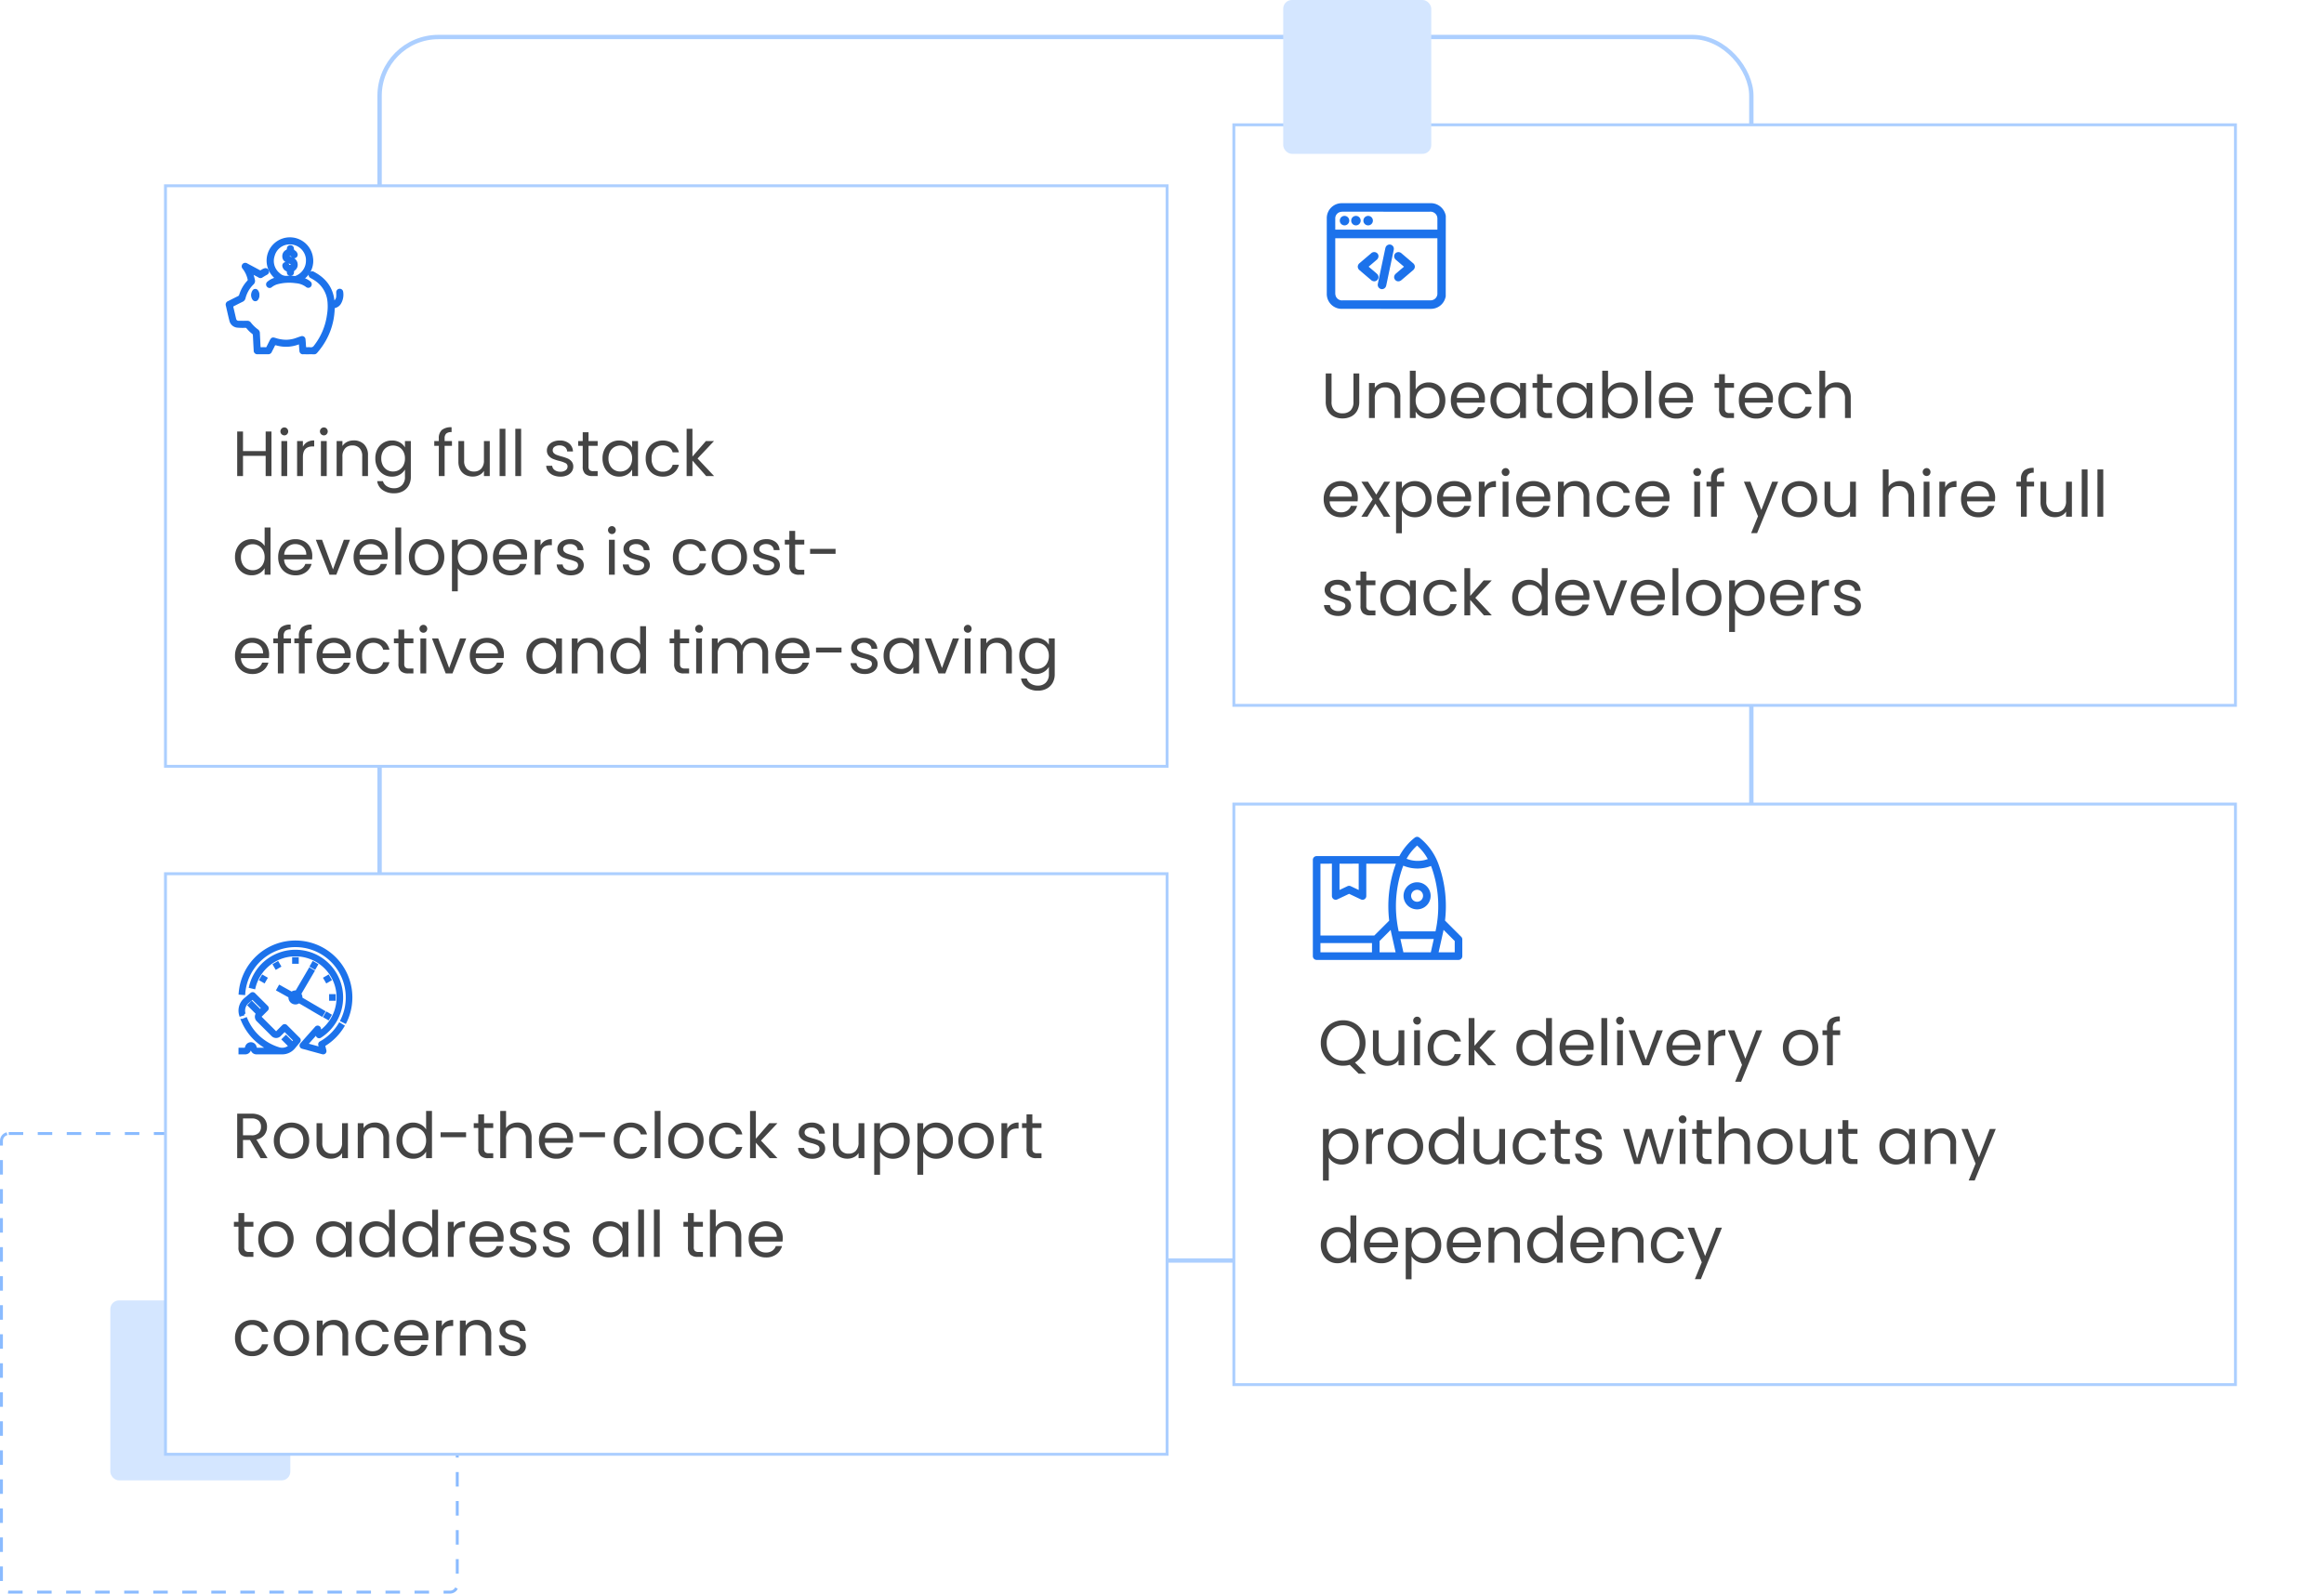 <?xml version="1.0" encoding="utf-8"?><svg xmlns="http://www.w3.org/2000/svg" xmlns:xlink="http://www.w3.org/1999/xlink" width="800.502" height="549" viewBox="0 0 800.502 549"><defs><filter id="a" x="26.5" y="33.5" width="406" height="261" filterUnits="userSpaceOnUse"><feOffset dy="3" input="SourceAlpha"/><feGaussianBlur stdDeviation="10" result="b"/><feFlood flood-opacity="0.02"/><feComposite operator="in" in2="b"/><feComposite in="SourceGraphic"/></filter><filter id="c" x="394.5" y="12.5" width="406" height="261" filterUnits="userSpaceOnUse"><feOffset dy="3" input="SourceAlpha"/><feGaussianBlur stdDeviation="10" result="d"/><feFlood flood-opacity="0.02"/><feComposite operator="in" in2="d"/><feComposite in="SourceGraphic"/></filter><filter id="e" x="394.502" y="246.504" width="406" height="261" filterUnits="userSpaceOnUse"><feOffset dy="3" input="SourceAlpha"/><feGaussianBlur stdDeviation="10" result="f"/><feFlood flood-opacity="0.02"/><feComposite operator="in" in2="f"/><feComposite in="SourceGraphic"/></filter><filter id="g" x="26.5" y="270.504" width="406" height="261" filterUnits="userSpaceOnUse"><feOffset dy="3" input="SourceAlpha"/><feGaussianBlur stdDeviation="10" result="h"/><feFlood flood-opacity="0.02"/><feComposite operator="in" in2="h"/><feComposite in="SourceGraphic"/></filter></defs><g transform="translate(-909 -156)"><g transform="translate(0 -19)"><rect width="62" height="62" rx="3" transform="translate(947 623)" fill="#d4e6ff"/><g transform="translate(909 565)" fill="none" stroke="#8abbff" stroke-width="1" stroke-dasharray="5"><rect width="158" height="159" rx="3" stroke="none"/><rect x="0.5" y="0.5" width="157" height="158" rx="2.5" fill="none"/></g></g><g transform="translate(1039 168)" fill="none" stroke="#accfff" stroke-width="1.5"><rect width="474" height="423" rx="21" stroke="none"/><rect x="0.75" y="0.75" width="472.5" height="421.5" rx="20.25" fill="none"/></g><g transform="matrix(1, 0, 0, 1, 909, 156)" filter="url(#a)"><rect width="345" height="200" transform="translate(57 61)" fill="#fff" stroke="#accfff" stroke-width="1"/></g><g transform="translate(988 239)"><g transform="translate(-1 -1)"><path d="M8.944,102.118c.242.838.452,1.53.608,2.239a1.344,1.344,0,0,1-.4,1.369,10.417,10.417,0,0,0-2.839,4.915,1.459,1.459,0,0,1-.84,1.017c-1,.483-1.988,1-2.987,1.5a.526.526,0,0,0-.333.7c.324,1.28.6,2.571.913,3.856a1.118,1.118,0,0,0,1.234.978c.951.007,1.9.015,2.852,0a1.188,1.188,0,0,1,1.044.475,12.182,12.182,0,0,0,2.548,2.474,1.347,1.347,0,0,1,.525,1.126l.2,4.18c.006.133.029.266.033.4.009.327.148.477.5.459.5-.025,1.01-.023,1.515,0a.519.519,0,0,0,.542-.357c.342-.709.7-1.41,1.054-2.113.466-.93.76-1.05,1.733-.732a12.163,12.163,0,0,0,3.762.621,10.519,10.519,0,0,0,3.652-.709c.474-.173.95-.342,1.433-.488a.923.923,0,0,1,1.287.82c.086.781.127,1.567.179,2.351.037.558.072.6.63.6a9.019,9.019,0,0,1,1.157.013,1.424,1.424,0,0,0,1.413-.689,22.109,22.109,0,0,0,4.509-10.665,17.427,17.427,0,0,0,.114-5.232,10.006,10.006,0,0,0-4.653-7.017c-.383-.254-.793-.467-1.191-.7a.979.979,0,0,1-.476-1.352.952.952,0,0,1,1.377-.363c3.94,2.076,6.414,5.2,6.917,9.723.038.338.159.3.351.142a2.379,2.379,0,0,0,.754-1.794c.033-.413,0-.831,0-1.247a.954.954,0,0,1,.869-.962.942.942,0,0,1,1.014.758,5.865,5.865,0,0,1-.848,4.222,2.964,2.964,0,0,1-1.616,1.123.544.544,0,0,0-.445.6,23.57,23.57,0,0,1-5.157,13.964c-1.408,1.736-.967,1.375-2.938,1.4-.832.011-1.664.006-2.5,0a.908.908,0,0,1-1.045-.908c-.081-.722-.136-1.447-.17-2.173-.016-.342-.12-.406-.435-.287a11.935,11.935,0,0,1-7.564.32.588.588,0,0,0-.826.384c-.314.688-.69,1.348-1.026,2.027a1.045,1.045,0,0,1-1.028.637c-1.2-.008-2.407,0-3.61,0a1,1,0,0,1-1.1-1.066q-.15-2.624-.272-5.247a.8.8,0,0,0-.313-.648,11.5,11.5,0,0,1-1.92-1.862.771.771,0,0,0-.655-.29,18.422,18.422,0,0,1-2.846-.07,2.826,2.826,0,0,1-2.375-2.2c-.439-1.695-.807-3.408-1.2-5.115a1.016,1.016,0,0,1,.629-1.345q1.706-.873,3.423-1.722a.953.953,0,0,0,.522-.618,12.288,12.288,0,0,1,2.742-4.74.668.668,0,0,0,.168-.691A9.563,9.563,0,0,0,5.8,100.384a1,1,0,0,1-.065-1.34,1.017,1.017,0,0,1,1.337-.133c1.4.749,2.806,1.492,4.2,2.254a.674.674,0,0,0,.816-.034,3.93,3.93,0,0,1,1.034-.516.933.933,0,0,1,1.172.457.9.9,0,0,1-.307,1.217c-.61.339-1.214.681-1.793,1.073a.964.964,0,0,1-1.053-.078c-.688-.374-1.383-.735-2.2-1.165" transform="translate(0 -89.926)" fill="#1c72eb" stroke="#1c72eb" stroke-width="0.5"/><path d="M158.952,13.823a9.192,9.192,0,0,1-1.688-1.974A7.775,7.775,0,1,1,171.6,6.764a7.52,7.52,0,0,1-2.65,6.936c-.319.283-.178.34.1.443a5.612,5.612,0,0,1,1.759,1.031.99.99,0,0,1,.16,1.361.922.922,0,0,1-1.316.172,6.878,6.878,0,0,0-3.746-1.39,15.986,15.986,0,0,0-6.1.3,5.849,5.849,0,0,0-2.27,1.089.907.907,0,0,1-1.35-.087.946.946,0,0,1,.124-1.388,6.334,6.334,0,0,1,2.2-1.242c.124-.044.246-.092.446-.167M169.68,7.7a5.069,5.069,0,0,0-.1-1.086,5.815,5.815,0,0,0-6.253-4.645A5.6,5.6,0,0,0,158.4,6.1a5.622,5.622,0,0,0,1.824,6.194,3.3,3.3,0,0,0,2.574.987,11.281,11.281,0,0,1,2.666.06,1.089,1.089,0,0,0,.563-.1A5.871,5.871,0,0,0,169.672,7.7" transform="translate(-142.036)" fill="#1c72eb" stroke="#1c72eb" stroke-width="0.5"/><path d="M100.5,201.418a2.163,2.163,0,0,1-.379,1.348.883.883,0,0,1-1.5.1,2.569,2.569,0,0,1,.042-3.052.869.869,0,0,1,1.359.032,2.2,2.2,0,0,1,.476,1.573" transform="translate(-89.397 -181.716)" fill="#1c72eb" stroke="#1c72eb" stroke-width="0.5"/><path d="M218.623,37.473a.987.987,0,0,1,.748-1.025.929.929,0,0,1,1.066.535.572.572,0,0,0,.727.4.384.384,0,0,0,.318-.331.334.334,0,0,0-.187-.372c-.211-.107-.433-.192-.652-.282-.274-.113-.558-.205-.822-.337a1.973,1.973,0,0,1-1.2-1.829,2.109,2.109,0,0,1,1.1-2,.755.755,0,0,0,.481-.7.909.909,0,0,1,.944-.924.922.922,0,0,1,.97.946.914.914,0,0,0,.51.847,1.749,1.749,0,0,1,.681.805.949.949,0,0,1-.347,1.247.908.908,0,0,1-1.263-.246.737.737,0,0,0-.714-.344c-.165.01-.344.017-.394.218s.1.294.258.36c.314.134.634.252.948.386A2.339,2.339,0,0,1,223.419,37a2.113,2.113,0,0,1-.851,1.824.943.943,0,0,0-.435.851.962.962,0,0,1-.63.982.915.915,0,0,1-.957-.17.985.985,0,0,1-.355-.831.575.575,0,0,0-.377-.579,2.091,2.091,0,0,1-1.19-1.618" transform="translate(-199.128 -27.888)" fill="#1c72eb" stroke="#1c72eb" stroke-width="0.5"/></g><path d="M13.508,7.666V23h-2V16.048H3.7V23h-2V7.666h2V14.4h7.81V7.666Zm4.444,1.32a1.369,1.369,0,0,1-.968-2.332,1.317,1.317,0,0,1,.968-.4,1.255,1.255,0,0,1,.935.4,1.409,1.409,0,0,1,0,1.936A1.255,1.255,0,0,1,17.952,8.986Zm.968,1.958V23h-2V10.944ZM24.332,12.9a3.84,3.84,0,0,1,1.507-1.6,4.658,4.658,0,0,1,2.387-.572V12.8H27.7q-3.366,0-3.366,3.652V23h-2V10.944h2ZM31.57,8.986a1.369,1.369,0,0,1-.97-2.332,1.317,1.317,0,0,1,.968-.4,1.255,1.255,0,0,1,.935.4,1.409,1.409,0,0,1,0,1.936A1.255,1.255,0,0,1,31.57,8.986Zm.968,1.958V23h-2V10.944Zm9.284-.22a4.886,4.886,0,0,1,3.564,1.331,5.123,5.123,0,0,1,1.364,3.839V23H44.77V16.18a3.876,3.876,0,0,0-.9-2.761,3.223,3.223,0,0,0-2.464-.957,3.3,3.3,0,0,0-2.519.99,4.045,4.045,0,0,0-.935,2.882V23h-2V10.944h2V12.66a3.975,3.975,0,0,1,1.617-1.43,5.016,5.016,0,0,1,2.253-.506ZM55,10.746a5.365,5.365,0,0,1,2.739.682,4.526,4.526,0,0,1,1.749,1.716v-2.2h2.024v12.32a6.02,6.02,0,0,1-.7,2.937A5.018,5.018,0,0,1,58.8,28.214a6.18,6.18,0,0,1-3.047.726,6.682,6.682,0,0,1-3.96-1.122,4.385,4.385,0,0,1-1.87-3.058H51.9a3.15,3.15,0,0,0,1.364,1.771,4.467,4.467,0,0,0,2.486.671,3.668,3.668,0,0,0,2.695-1.034,3.9,3.9,0,0,0,1.045-2.9v-2.53a4.818,4.818,0,0,1-1.76,1.76,5.175,5.175,0,0,1-2.73.7,5.485,5.485,0,0,1-4.972-3.014,6.92,6.92,0,0,1-.748-3.256,6.772,6.772,0,0,1,.748-3.245,5.427,5.427,0,0,1,2.057-2.167A5.642,5.642,0,0,1,55,10.746Zm4.488,6.2a4.9,4.9,0,0,0-.55-2.376,3.884,3.884,0,0,0-1.485-1.551,4.211,4.211,0,0,0-4.1-.011,3.83,3.83,0,0,0-1.474,1.54,4.9,4.9,0,0,0-.55,2.376,5.015,5.015,0,0,0,.55,2.409A3.891,3.891,0,0,0,53.35,20.9a3.986,3.986,0,0,0,2.046.539,4.046,4.046,0,0,0,2.057-.539,3.867,3.867,0,0,0,1.485-1.562,4.966,4.966,0,0,0,.55-2.388ZM75.68,12.594H73.15V23h-2V12.594H69.586v-1.65h1.562v-.858a3.782,3.782,0,0,1,1.045-2.959,4.957,4.957,0,0,1,3.355-.935V7.864a2.658,2.658,0,0,0-1.859.517,2.285,2.285,0,0,0-.539,1.705v.858h2.53Zm13.02-1.65V23h-2V21.218a3.9,3.9,0,0,1-1.6,1.441,4.927,4.927,0,0,1-2.255.517,5.4,5.4,0,0,1-2.53-.583,4.238,4.238,0,0,1-1.771-1.749,5.758,5.758,0,0,1-.649-2.838V10.944h1.98v6.8a3.843,3.843,0,0,0,.9,2.739,3.223,3.223,0,0,0,2.464.957,3.292,3.292,0,0,0,2.53-.99,4.075,4.075,0,0,0,.924-2.882V10.944ZM94.09,6.72V23h-2V6.72Zm5.412,0V23h-2V6.72ZM113.058,23.2a6.236,6.236,0,0,1-2.486-.473,4.193,4.193,0,0,1-1.738-1.32,3.513,3.513,0,0,1-.7-1.947H110.2a2.029,2.029,0,0,0,.847,1.474,3.223,3.223,0,0,0,1.991.572,2.9,2.9,0,0,0,1.8-.506,1.546,1.546,0,0,0,.66-1.276,1.258,1.258,0,0,0-.7-1.177,9.87,9.87,0,0,0-2.178-.759,16.008,16.008,0,0,1-2.189-.715A3.884,3.884,0,0,1,108.979,16a2.813,2.813,0,0,1-.6-1.881,2.851,2.851,0,0,1,.55-1.694,3.728,3.728,0,0,1,1.562-1.221,5.621,5.621,0,0,1,2.31-.451,4.933,4.933,0,0,1,3.234,1.012,3.646,3.646,0,0,1,1.32,2.772h-2a2.069,2.069,0,0,0-.759-1.518,2.83,2.83,0,0,0-1.859-.572,2.868,2.868,0,0,0-1.716.462,1.428,1.428,0,0,0-.638,1.21,1.326,1.326,0,0,0,.385.979,2.812,2.812,0,0,0,.968.616,16.678,16.678,0,0,0,1.617.517,17.417,17.417,0,0,1,2.112.693,3.693,3.693,0,0,1,1.4,1.023,2.735,2.735,0,0,1,.6,1.782,3.051,3.051,0,0,1-.55,1.782,3.668,3.668,0,0,1-1.551,1.243A5.544,5.544,0,0,1,113.058,23.2Zm9.658-10.6v7.1a1.691,1.691,0,0,0,.374,1.243,1.843,1.843,0,0,0,1.3.363h1.474V23h-1.8a3.59,3.59,0,0,1-2.508-.77,3.3,3.3,0,0,1-.836-2.53V12.594h-1.562v-1.65h1.562V7.908h2v3.036h3.146v1.65Zm4.818,4.334a6.772,6.772,0,0,1,.748-3.245,5.427,5.427,0,0,1,2.057-2.167,5.642,5.642,0,0,1,2.915-.77,5.35,5.35,0,0,1,2.75.682,4.544,4.544,0,0,1,1.738,1.716v-2.2h2.024V23h-2.024V20.756a4.717,4.717,0,0,1-1.771,1.749,5.3,5.3,0,0,1-2.739.693,5.465,5.465,0,0,1-2.9-.792,5.555,5.555,0,0,1-2.046-2.222,6.92,6.92,0,0,1-.752-3.256Zm10.208.022a4.9,4.9,0,0,0-.55-2.376,3.884,3.884,0,0,0-1.485-1.551,4.211,4.211,0,0,0-4.1-.011,3.83,3.83,0,0,0-1.474,1.54,4.9,4.9,0,0,0-.55,2.376,5.015,5.015,0,0,0,.55,2.409A3.891,3.891,0,0,0,131.6,20.9a3.986,3.986,0,0,0,2.046.539A4.046,4.046,0,0,0,135.7,20.9a3.867,3.867,0,0,0,1.485-1.562,4.966,4.966,0,0,0,.554-2.388Zm4.664,0a6.82,6.82,0,0,1,.748-3.267,5.382,5.382,0,0,1,2.079-2.167,6.6,6.6,0,0,1,6.71.308,5.088,5.088,0,0,1,1.9,2.992H151.69a3.1,3.1,0,0,0-1.2-1.738,3.7,3.7,0,0,0-2.211-.638,3.547,3.547,0,0,0-2.772,1.177,4.822,4.822,0,0,0-1.056,3.333,4.9,4.9,0,0,0,1.056,3.366A3.531,3.531,0,0,0,148.28,21.5a3.744,3.744,0,0,0,2.2-.616,3.123,3.123,0,0,0,1.21-1.76h2.156a5.3,5.3,0,0,1-1.936,2.959,5.8,5.8,0,0,1-3.63,1.111,5.974,5.974,0,0,1-3.047-.77,5.365,5.365,0,0,1-2.079-2.178,6.935,6.935,0,0,1-.748-3.3ZM163.24,23l-4.73-5.324V23h-2V6.72h2v9.57l4.642-5.346h2.794L160.27,16.95l5.7,6.05ZM.946,50.928a6.772,6.772,0,0,1,.748-3.245,5.427,5.427,0,0,1,2.057-2.167,5.684,5.684,0,0,1,2.937-.77,5.453,5.453,0,0,1,2.618.649,4.683,4.683,0,0,1,1.848,1.7V40.72h2.024V57H11.154V54.734A4.685,4.685,0,0,1,9.394,56.5a5.239,5.239,0,0,1-2.728.693,5.485,5.485,0,0,1-4.972-3.014,6.92,6.92,0,0,1-.748-3.256Zm10.208.022a4.9,4.9,0,0,0-.55-2.376,3.884,3.884,0,0,0-1.485-1.551,4.046,4.046,0,0,0-2.057-.539,4.051,4.051,0,0,0-2.046.528,3.83,3.83,0,0,0-1.474,1.54,4.9,4.9,0,0,0-.55,2.376,5.015,5.015,0,0,0,.55,2.409A3.891,3.891,0,0,0,5.016,54.9a3.986,3.986,0,0,0,2.046.539A4.046,4.046,0,0,0,9.119,54.9,3.867,3.867,0,0,0,10.6,53.337a4.966,4.966,0,0,0,.554-2.387Zm16.412-.44a11.783,11.783,0,0,1-.066,1.21H17.864A3.789,3.789,0,0,0,21.78,55.5a3.7,3.7,0,0,0,2.167-.605,3.2,3.2,0,0,0,1.221-1.617h2.156a5.183,5.183,0,0,1-1.936,2.827,5.843,5.843,0,0,1-3.608,1.1,6.094,6.094,0,0,1-3.069-.77,5.45,5.45,0,0,1-2.123-2.189,6.789,6.789,0,0,1-.77-3.289,6.886,6.886,0,0,1,.748-3.278,5.251,5.251,0,0,1,2.1-2.167,6.254,6.254,0,0,1,3.113-.759,6.051,6.051,0,0,1,3.036.748,5.179,5.179,0,0,1,2.035,2.057,6.071,6.071,0,0,1,.716,2.957ZM25.5,50.092a3.693,3.693,0,0,0-.506-1.969,3.29,3.29,0,0,0-1.375-1.254,4.289,4.289,0,0,0-1.925-.429,3.71,3.71,0,0,0-2.585.968,3.944,3.944,0,0,0-1.221,2.684Zm9.2,5.06,3.74-10.208h2.134L35.838,57H33.506l-4.73-12.056h2.156ZM53.548,50.51a11.783,11.783,0,0,1-.066,1.21H43.846a3.789,3.789,0,0,0,3.916,3.78,3.7,3.7,0,0,0,2.167-.6,3.2,3.2,0,0,0,1.221-1.617h2.156a5.183,5.183,0,0,1-1.936,2.827A5.843,5.843,0,0,1,47.762,57.2a6.094,6.094,0,0,1-3.069-.77,5.45,5.45,0,0,1-2.123-2.189,6.789,6.789,0,0,1-.77-3.289,6.886,6.886,0,0,1,.748-3.278,5.251,5.251,0,0,1,2.1-2.167,6.254,6.254,0,0,1,3.113-.759A6.05,6.05,0,0,1,50.8,45.5a5.179,5.179,0,0,1,2.035,2.057,6.071,6.071,0,0,1,.716,2.957Zm-2.068-.418a3.693,3.693,0,0,0-.506-1.969A3.29,3.29,0,0,0,49.6,46.869a4.289,4.289,0,0,0-1.925-.429,3.71,3.71,0,0,0-2.585.968,3.944,3.944,0,0,0-1.221,2.684Zm6.71-9.372V57h-2V40.72ZM66.858,57.2a6.172,6.172,0,0,1-3.069-.77,5.482,5.482,0,0,1-2.156-2.189,6.711,6.711,0,0,1-.781-3.289,6.518,6.518,0,0,1,.8-3.267A5.533,5.533,0,0,1,63.844,45.5a6.718,6.718,0,0,1,6.2,0,5.553,5.553,0,0,1,2.189,2.167,6.5,6.5,0,0,1,.8,3.278,6.424,6.424,0,0,1-.825,3.289,5.718,5.718,0,0,1-2.233,2.189A6.4,6.4,0,0,1,66.858,57.2Zm0-1.76a4.227,4.227,0,0,0,2.024-.506,3.85,3.85,0,0,0,1.529-1.518,4.862,4.862,0,0,0,.583-2.464,4.937,4.937,0,0,0-.572-2.464,3.746,3.746,0,0,0-1.5-1.507,4.318,4.318,0,0,0-4.015,0,3.629,3.629,0,0,0-1.463,1.507,5.1,5.1,0,0,0-.55,2.464,5.235,5.235,0,0,0,.539,2.486,3.583,3.583,0,0,0,1.441,1.507,4.048,4.048,0,0,0,1.984.493Zm10.824-8.272a4.774,4.774,0,0,1,1.771-1.727,5.3,5.3,0,0,1,2.739-.693,5.642,5.642,0,0,1,2.915.77,5.427,5.427,0,0,1,2.057,2.167,6.772,6.772,0,0,1,.748,3.245,6.92,6.92,0,0,1-.748,3.256A5.485,5.485,0,0,1,82.192,57.2a5.254,5.254,0,0,1-2.717-.693,4.956,4.956,0,0,1-1.793-1.727v7.94h-2V44.944h2Zm8.184,3.762a4.9,4.9,0,0,0-.55-2.376,3.808,3.808,0,0,0-1.485-1.54,4.111,4.111,0,0,0-2.057-.528,4,4,0,0,0-2.035.539,3.941,3.941,0,0,0-1.5,1.562,5.312,5.312,0,0,0,0,4.752,3.941,3.941,0,0,0,1.5,1.562,4,4,0,0,0,2.035.539,4.046,4.046,0,0,0,2.057-.539,3.867,3.867,0,0,0,1.485-1.562,5.015,5.015,0,0,0,.55-2.411Zm15.686-.418a11.782,11.782,0,0,1-.066,1.21H91.85A3.789,3.789,0,0,0,95.766,55.5a3.7,3.7,0,0,0,2.167-.6,3.2,3.2,0,0,0,1.221-1.617h2.156a5.183,5.183,0,0,1-1.936,2.827A5.843,5.843,0,0,1,95.766,57.2a6.094,6.094,0,0,1-3.069-.77,5.45,5.45,0,0,1-2.123-2.189,6.789,6.789,0,0,1-.77-3.289,6.886,6.886,0,0,1,.748-3.278,5.251,5.251,0,0,1,2.1-2.167,6.254,6.254,0,0,1,3.113-.759A6.05,6.05,0,0,1,98.8,45.5a5.179,5.179,0,0,1,2.035,2.057,6.071,6.071,0,0,1,.716,2.957Zm-2.068-.418a3.693,3.693,0,0,0-.506-1.969A3.291,3.291,0,0,0,97.6,46.869a4.289,4.289,0,0,0-1.925-.429,3.71,3.71,0,0,0-2.585.968,3.944,3.944,0,0,0-1.221,2.684Zm6.71-3.19a3.84,3.84,0,0,1,1.506-1.6,4.658,4.658,0,0,1,2.387-.572V46.8h-.528q-3.366,0-3.366,3.652V57h-2V44.944h2Zm10.472,10.3a6.236,6.236,0,0,1-2.486-.473,4.193,4.193,0,0,1-1.738-1.32,3.513,3.513,0,0,1-.7-1.947h2.068a2.029,2.029,0,0,0,.847,1.474,3.223,3.223,0,0,0,1.991.572,2.9,2.9,0,0,0,1.8-.506,1.546,1.546,0,0,0,.66-1.276,1.258,1.258,0,0,0-.7-1.177,9.871,9.871,0,0,0-2.178-.759,16.008,16.008,0,0,1-2.189-.715A3.884,3.884,0,0,1,112.589,50a2.813,2.813,0,0,1-.6-1.881,2.851,2.851,0,0,1,.55-1.694A3.728,3.728,0,0,1,114.1,45.2a5.621,5.621,0,0,1,2.31-.451,4.933,4.933,0,0,1,3.234,1.012,3.646,3.646,0,0,1,1.32,2.772h-2a2.069,2.069,0,0,0-.759-1.518,2.83,2.83,0,0,0-1.859-.572,2.868,2.868,0,0,0-1.716.462,1.428,1.428,0,0,0-.638,1.21,1.326,1.326,0,0,0,.385.979,2.812,2.812,0,0,0,.968.616,16.676,16.676,0,0,0,1.617.517,17.418,17.418,0,0,1,2.112.693,3.693,3.693,0,0,1,1.4,1.023,2.735,2.735,0,0,1,.6,1.782,3.051,3.051,0,0,1-.55,1.782,3.668,3.668,0,0,1-1.551,1.243,5.544,5.544,0,0,1-2.313.447ZM130.79,42.986a1.364,1.364,0,1,1,0-2.728,1.255,1.255,0,0,1,.935.4,1.409,1.409,0,0,1,0,1.936A1.255,1.255,0,0,1,130.79,42.986Zm.968,1.958V57h-2V44.944ZM139.436,57.2a6.236,6.236,0,0,1-2.486-.473,4.194,4.194,0,0,1-1.738-1.32,3.513,3.513,0,0,1-.7-1.947h2.068a2.029,2.029,0,0,0,.847,1.474,3.223,3.223,0,0,0,1.991.572,2.9,2.9,0,0,0,1.8-.506,1.546,1.546,0,0,0,.66-1.276,1.258,1.258,0,0,0-.7-1.177A9.87,9.87,0,0,0,139,51.786a16.007,16.007,0,0,1-2.189-.715,3.884,3.884,0,0,1-1.452-1.078,2.813,2.813,0,0,1-.6-1.881,2.85,2.85,0,0,1,.55-1.694,3.728,3.728,0,0,1,1.562-1.221,5.621,5.621,0,0,1,2.31-.451,4.933,4.933,0,0,1,3.234,1.012,3.646,3.646,0,0,1,1.32,2.772h-2a2.069,2.069,0,0,0-.759-1.518,2.83,2.83,0,0,0-1.859-.572,2.868,2.868,0,0,0-1.716.462,1.428,1.428,0,0,0-.638,1.21,1.326,1.326,0,0,0,.385.979,2.813,2.813,0,0,0,.968.616,16.68,16.68,0,0,0,1.617.517,17.416,17.416,0,0,1,2.112.693,3.694,3.694,0,0,1,1.4,1.023,2.735,2.735,0,0,1,.6,1.782,3.051,3.051,0,0,1-.55,1.782,3.668,3.668,0,0,1-1.551,1.243,5.544,5.544,0,0,1-2.308.453Zm12.342-6.248a6.82,6.82,0,0,1,.748-3.267,5.382,5.382,0,0,1,2.079-2.167,6.6,6.6,0,0,1,6.71.308,5.088,5.088,0,0,1,1.9,2.992h-2.156a3.1,3.1,0,0,0-1.2-1.738,3.7,3.7,0,0,0-2.211-.638,3.547,3.547,0,0,0-2.772,1.177,4.822,4.822,0,0,0-1.056,3.333,4.9,4.9,0,0,0,1.056,3.366,3.531,3.531,0,0,0,2.772,1.188,3.744,3.744,0,0,0,2.2-.616,3.123,3.123,0,0,0,1.21-1.76h2.156a5.3,5.3,0,0,1-1.936,2.959,5.8,5.8,0,0,1-3.63,1.111,5.974,5.974,0,0,1-3.047-.77,5.365,5.365,0,0,1-2.079-2.178,6.935,6.935,0,0,1-.744-3.3Zm19.36,6.248a6.172,6.172,0,0,1-3.069-.77,5.482,5.482,0,0,1-2.156-2.189,6.711,6.711,0,0,1-.781-3.289,6.518,6.518,0,0,1,.8-3.267,5.533,5.533,0,0,1,2.189-2.178,6.718,6.718,0,0,1,6.2,0,5.553,5.553,0,0,1,2.189,2.167,6.5,6.5,0,0,1,.8,3.278,6.424,6.424,0,0,1-.825,3.289,5.718,5.718,0,0,1-2.233,2.189,6.4,6.4,0,0,1-3.114.77Zm0-1.76a4.227,4.227,0,0,0,2.024-.506,3.85,3.85,0,0,0,1.529-1.518,4.862,4.862,0,0,0,.583-2.464,4.937,4.937,0,0,0-.572-2.464,3.746,3.746,0,0,0-1.5-1.507,4.318,4.318,0,0,0-4.015,0,3.629,3.629,0,0,0-1.463,1.507,5.1,5.1,0,0,0-.55,2.464,5.235,5.235,0,0,0,.539,2.486,3.583,3.583,0,0,0,1.441,1.507,4.048,4.048,0,0,0,1.984.493Zm13.09,1.76a6.236,6.236,0,0,1-2.486-.473A4.194,4.194,0,0,1,180,55.4a3.513,3.513,0,0,1-.7-1.947h2.068a2.029,2.029,0,0,0,.847,1.474,3.223,3.223,0,0,0,1.991.572,2.9,2.9,0,0,0,1.8-.506,1.546,1.546,0,0,0,.66-1.276,1.258,1.258,0,0,0-.7-1.177,9.87,9.87,0,0,0-2.178-.759,16.006,16.006,0,0,1-2.189-.715,3.884,3.884,0,0,1-1.452-1.078,2.813,2.813,0,0,1-.6-1.881,2.85,2.85,0,0,1,.55-1.694,3.728,3.728,0,0,1,1.562-1.221,5.621,5.621,0,0,1,2.31-.451,4.933,4.933,0,0,1,3.234,1.012,3.646,3.646,0,0,1,1.32,2.772h-2a2.069,2.069,0,0,0-.759-1.518,2.83,2.83,0,0,0-1.859-.572,2.868,2.868,0,0,0-1.716.462,1.428,1.428,0,0,0-.638,1.21,1.326,1.326,0,0,0,.385.979,2.813,2.813,0,0,0,.968.616,16.683,16.683,0,0,0,1.617.517,17.416,17.416,0,0,1,2.112.693,3.694,3.694,0,0,1,1.4,1.023,2.735,2.735,0,0,1,.6,1.782,3.051,3.051,0,0,1-.55,1.782,3.668,3.668,0,0,1-1.551,1.243,5.544,5.544,0,0,1-2.3.458Zm9.658-10.6v7.1a1.691,1.691,0,0,0,.374,1.243,1.843,1.843,0,0,0,1.3.363h1.474V57h-1.8a3.59,3.59,0,0,1-2.508-.77,3.3,3.3,0,0,1-.836-2.53V46.594h-1.562v-1.65h1.562V41.908h2v3.036h3.146v1.65Zm13.926,1.5v1.694h-8.778v-1.7ZM12.694,84.51a11.782,11.782,0,0,1-.066,1.21H2.992A3.9,3.9,0,0,0,4.213,88.5a3.883,3.883,0,0,0,2.695,1,3.7,3.7,0,0,0,2.167-.6A3.2,3.2,0,0,0,10.3,87.282h2.156a5.183,5.183,0,0,1-1.936,2.827A5.843,5.843,0,0,1,6.908,91.2a6.094,6.094,0,0,1-3.069-.77,5.45,5.45,0,0,1-2.123-2.189,6.789,6.789,0,0,1-.77-3.289,6.886,6.886,0,0,1,.748-3.278A5.251,5.251,0,0,1,3.8,79.5a6.254,6.254,0,0,1,3.113-.759,6.051,6.051,0,0,1,3.036.748,5.179,5.179,0,0,1,2.035,2.057,6.071,6.071,0,0,1,.71,2.964Zm-2.068-.418a3.693,3.693,0,0,0-.506-1.969,3.291,3.291,0,0,0-1.375-1.254A4.289,4.289,0,0,0,6.82,80.44a3.711,3.711,0,0,0-2.585.968,3.944,3.944,0,0,0-1.221,2.684Zm9.614-3.5H17.71V91h-2V80.594H14.146v-1.65h1.562v-.858a3.782,3.782,0,0,1,1.045-2.959,4.957,4.957,0,0,1,3.355-.935v1.672a2.658,2.658,0,0,0-1.859.517,2.285,2.285,0,0,0-.539,1.7v.858h2.53Zm7.238,0h-2.53V91h-2V80.594H21.384v-1.65h1.562v-.858a3.782,3.782,0,0,1,1.045-2.959,4.957,4.957,0,0,1,3.355-.935v1.672a2.658,2.658,0,0,0-1.859.517,2.285,2.285,0,0,0-.539,1.7v.858h2.53ZM40.81,84.51a11.782,11.782,0,0,1-.066,1.21H31.108a3.789,3.789,0,0,0,3.916,3.78,3.7,3.7,0,0,0,2.167-.6,3.2,3.2,0,0,0,1.221-1.617h2.156a5.183,5.183,0,0,1-1.936,2.827,5.843,5.843,0,0,1-3.608,1.09,6.094,6.094,0,0,1-3.069-.77,5.45,5.45,0,0,1-2.123-2.189,6.789,6.789,0,0,1-.77-3.289,6.886,6.886,0,0,1,.748-3.278,5.251,5.251,0,0,1,2.1-2.167,6.254,6.254,0,0,1,3.113-.759,6.051,6.051,0,0,1,3.036.748A5.179,5.179,0,0,1,40.1,81.551a6.071,6.071,0,0,1,.71,2.959Zm-2.068-.418a3.693,3.693,0,0,0-.506-1.969,3.291,3.291,0,0,0-1.375-1.254,4.289,4.289,0,0,0-1.925-.429,3.71,3.71,0,0,0-2.585.968,3.944,3.944,0,0,0-1.221,2.684Zm3.96.858a6.82,6.82,0,0,1,.748-3.267,5.382,5.382,0,0,1,2.079-2.167,6.6,6.6,0,0,1,6.71.308,5.088,5.088,0,0,1,1.9,2.992H51.986a3.1,3.1,0,0,0-1.2-1.738,3.7,3.7,0,0,0-2.211-.638A3.547,3.547,0,0,0,45.8,81.617a4.822,4.822,0,0,0-1.056,3.333A4.9,4.9,0,0,0,45.8,88.316,3.531,3.531,0,0,0,48.576,89.5a3.744,3.744,0,0,0,2.2-.616,3.123,3.123,0,0,0,1.21-1.76h2.156a5.3,5.3,0,0,1-1.936,2.959,5.8,5.8,0,0,1-3.63,1.111,5.973,5.973,0,0,1-3.047-.77A5.365,5.365,0,0,1,43.45,88.25a6.935,6.935,0,0,1-.75-3.3Zm16.544-4.356V87.7a1.691,1.691,0,0,0,.374,1.243,1.843,1.843,0,0,0,1.3.363h1.474V91h-1.8a3.59,3.59,0,0,1-2.508-.77,3.3,3.3,0,0,1-.836-2.53V80.594H55.682v-1.65h1.562V75.908h2v3.036H62.39v1.65Zm6.6-3.608a1.364,1.364,0,0,1,0-2.728,1.255,1.255,0,0,1,.935.4,1.409,1.409,0,0,1,0,1.936,1.255,1.255,0,0,1-.935.392Zm.968,1.958V91h-2V78.944Zm7.9,10.208,3.74-10.208h2.134L75.856,91H73.524l-4.73-12.056H70.95ZM93.566,84.51a11.784,11.784,0,0,1-.066,1.21H83.864A3.789,3.789,0,0,0,87.78,89.5a3.7,3.7,0,0,0,2.167-.6,3.2,3.2,0,0,0,1.221-1.617h2.156a5.183,5.183,0,0,1-1.936,2.827A5.843,5.843,0,0,1,87.78,91.2a6.094,6.094,0,0,1-3.069-.77,5.45,5.45,0,0,1-2.123-2.189,6.789,6.789,0,0,1-.77-3.289,6.886,6.886,0,0,1,.748-3.278,5.251,5.251,0,0,1,2.1-2.167,6.254,6.254,0,0,1,3.113-.759,6.051,6.051,0,0,1,3.036.748,5.179,5.179,0,0,1,2.035,2.057A6.071,6.071,0,0,1,93.566,84.51ZM91.5,84.092a3.693,3.693,0,0,0-.506-1.969,3.291,3.291,0,0,0-1.375-1.254,4.289,4.289,0,0,0-1.925-.429,3.711,3.711,0,0,0-2.585.968,3.944,3.944,0,0,0-1.221,2.684Zm9.834.836a6.772,6.772,0,0,1,.748-3.245,5.427,5.427,0,0,1,2.057-2.167,5.642,5.642,0,0,1,2.915-.77,5.35,5.35,0,0,1,2.75.682,4.544,4.544,0,0,1,1.738,1.716v-2.2h2.024V91H111.54V88.756a4.717,4.717,0,0,1-1.771,1.749,5.3,5.3,0,0,1-2.739.693,5.465,5.465,0,0,1-2.9-.792,5.555,5.555,0,0,1-2.046-2.222,6.92,6.92,0,0,1-.752-3.256Zm10.208.022a4.9,4.9,0,0,0-.55-2.376,3.884,3.884,0,0,0-1.485-1.551,4.211,4.211,0,0,0-4.1-.011,3.831,3.831,0,0,0-1.474,1.54,4.9,4.9,0,0,0-.55,2.376,5.015,5.015,0,0,0,.55,2.409A3.891,3.891,0,0,0,105.4,88.9a3.986,3.986,0,0,0,2.046.539A4.046,4.046,0,0,0,109.5,88.9a3.867,3.867,0,0,0,1.485-1.562,4.966,4.966,0,0,0,.552-2.388Zm11.286-6.226a4.886,4.886,0,0,1,3.564,1.331,5.123,5.123,0,0,1,1.364,3.839V91h-1.98V84.18a3.876,3.876,0,0,0-.9-2.761,3.223,3.223,0,0,0-2.464-.957,3.3,3.3,0,0,0-2.519.99,4.045,4.045,0,0,0-.935,2.882V91h-2V78.944h2V80.66a3.975,3.975,0,0,1,1.617-1.43,5.016,5.016,0,0,1,2.251-.506Zm7.458,6.2a6.772,6.772,0,0,1,.748-3.245,5.427,5.427,0,0,1,2.057-2.167,5.684,5.684,0,0,1,2.937-.77,5.453,5.453,0,0,1,2.618.649,4.683,4.683,0,0,1,1.848,1.7V74.72h2.024V91h-2.024V88.734a4.685,4.685,0,0,1-1.76,1.771A5.239,5.239,0,0,1,136,91.2a5.485,5.485,0,0,1-4.972-3.014,6.92,6.92,0,0,1-.744-3.258Zm10.208.022a4.9,4.9,0,0,0-.55-2.376,3.884,3.884,0,0,0-1.485-1.551,4.211,4.211,0,0,0-4.1-.011,3.83,3.83,0,0,0-1.474,1.54,4.9,4.9,0,0,0-.55,2.376,5.015,5.015,0,0,0,.55,2.409,3.891,3.891,0,0,0,1.474,1.562,3.986,3.986,0,0,0,2.046.539,4.046,4.046,0,0,0,2.057-.539,3.867,3.867,0,0,0,1.485-1.562,4.966,4.966,0,0,0,.545-2.383Zm13.728-4.356V87.7a1.691,1.691,0,0,0,.374,1.243,1.843,1.843,0,0,0,1.3.363h1.474V91h-1.8a3.59,3.59,0,0,1-2.508-.77,3.3,3.3,0,0,1-.836-2.53V80.594h-1.562v-1.65h1.562V75.908h2v3.036h3.146v1.65Zm6.6-3.608a1.364,1.364,0,0,1,0-2.728,1.255,1.255,0,0,1,.935.4,1.409,1.409,0,0,1,0,1.936,1.255,1.255,0,0,1-.937.4Zm.968,1.958V91h-2V78.944Zm17.908-.22a5.274,5.274,0,0,1,2.508.583,4.206,4.206,0,0,1,1.738,1.749,5.839,5.839,0,0,1,.638,2.838V91H182.6V84.18a3.907,3.907,0,0,0-.891-2.761,3.132,3.132,0,0,0-2.409-.957,3.219,3.219,0,0,0-2.486,1,4.117,4.117,0,0,0-.924,2.893V91h-1.98V84.18a3.907,3.907,0,0,0-.891-2.761,3.132,3.132,0,0,0-2.409-.957,3.219,3.219,0,0,0-2.486,1,4.117,4.117,0,0,0-.924,2.893V91h-2V78.944h2v1.738a3.956,3.956,0,0,1,1.6-1.452,4.83,4.83,0,0,1,2.211-.506,5.217,5.217,0,0,1,2.684.682,4.162,4.162,0,0,1,1.738,2,3.954,3.954,0,0,1,1.672-1.98,4.925,4.925,0,0,1,2.6-.7Zm19.162,5.786a11.788,11.788,0,0,1-.066,1.21h-9.636a3.789,3.789,0,0,0,3.916,3.784,3.7,3.7,0,0,0,2.167-.6,3.2,3.2,0,0,0,1.221-1.617h2.156a5.183,5.183,0,0,1-1.936,2.827,5.843,5.843,0,0,1-3.608,1.089,6.094,6.094,0,0,1-3.069-.77,5.45,5.45,0,0,1-2.123-2.189,6.789,6.789,0,0,1-.77-3.289,6.886,6.886,0,0,1,.748-3.278,5.251,5.251,0,0,1,2.1-2.167,6.254,6.254,0,0,1,3.113-.759,6.051,6.051,0,0,1,3.036.748,5.179,5.179,0,0,1,2.035,2.057,6.071,6.071,0,0,1,.714,2.958Zm-2.068-.418a3.693,3.693,0,0,0-.506-1.969,3.29,3.29,0,0,0-1.375-1.254,4.289,4.289,0,0,0-1.925-.429,3.711,3.711,0,0,0-2.585.968,3.944,3.944,0,0,0-1.221,2.684Zm13.068-2v1.694h-8.78V82.09Zm8.03,9.108a6.236,6.236,0,0,1-2.486-.473,4.194,4.194,0,0,1-1.738-1.32,3.513,3.513,0,0,1-.7-1.947h2.068a2.029,2.029,0,0,0,.847,1.474,3.223,3.223,0,0,0,1.991.572,2.9,2.9,0,0,0,1.8-.506,1.546,1.546,0,0,0,.66-1.276,1.258,1.258,0,0,0-.7-1.177,9.871,9.871,0,0,0-2.178-.759,16.011,16.011,0,0,1-2.189-.715,3.884,3.884,0,0,1-1.452-1.078,2.813,2.813,0,0,1-.6-1.881,2.851,2.851,0,0,1,.55-1.694,3.728,3.728,0,0,1,1.562-1.221,5.621,5.621,0,0,1,2.31-.451,4.933,4.933,0,0,1,3.234,1.012,3.646,3.646,0,0,1,1.32,2.772h-2a2.069,2.069,0,0,0-.759-1.518,2.83,2.83,0,0,0-1.859-.572,2.868,2.868,0,0,0-1.716.462,1.428,1.428,0,0,0-.638,1.21,1.326,1.326,0,0,0,.385.979,2.813,2.813,0,0,0,.968.616,16.678,16.678,0,0,0,1.617.517,17.415,17.415,0,0,1,2.112.693,3.693,3.693,0,0,1,1.4,1.023,2.735,2.735,0,0,1,.6,1.782,3.051,3.051,0,0,1-.55,1.782,3.668,3.668,0,0,1-1.551,1.243,5.544,5.544,0,0,1-2.31.455Zm6.468-6.27a6.772,6.772,0,0,1,.748-3.245,5.427,5.427,0,0,1,2.057-2.167,5.642,5.642,0,0,1,2.915-.77,5.35,5.35,0,0,1,2.75.682,4.544,4.544,0,0,1,1.738,1.716v-2.2h2.024V91h-2.024V88.756a4.717,4.717,0,0,1-1.771,1.749,5.3,5.3,0,0,1-2.739.693,5.465,5.465,0,0,1-2.9-.792,5.555,5.555,0,0,1-2.046-2.222,6.92,6.92,0,0,1-.754-3.256Zm10.208.022a4.9,4.9,0,0,0-.55-2.376,3.884,3.884,0,0,0-1.485-1.551,4.211,4.211,0,0,0-4.1-.011,3.83,3.83,0,0,0-1.474,1.54,4.9,4.9,0,0,0-.55,2.376,5.015,5.015,0,0,0,.55,2.409,3.891,3.891,0,0,0,1.474,1.562,3.986,3.986,0,0,0,2.046.539,4.046,4.046,0,0,0,2.057-.539,3.867,3.867,0,0,0,1.485-1.562,4.966,4.966,0,0,0,.545-2.385Zm9.9,4.2,3.74-10.208h2.134L245.608,91h-2.332l-4.73-12.056H240.7Zm8.888-12.166a1.364,1.364,0,1,1,0-2.728,1.255,1.255,0,0,1,.935.4,1.409,1.409,0,0,1,0,1.936,1.255,1.255,0,0,1-.937.4Zm.968,1.958V91h-2V78.944Zm9.284-.22a4.886,4.886,0,0,1,3.564,1.331,5.123,5.123,0,0,1,1.364,3.839V91h-1.98V84.18a3.877,3.877,0,0,0-.9-2.761,3.223,3.223,0,0,0-2.464-.957,3.3,3.3,0,0,0-2.519.99,4.045,4.045,0,0,0-.935,2.882V91h-2V78.944h2V80.66a3.975,3.975,0,0,1,1.617-1.43,5.016,5.016,0,0,1,2.247-.506Zm13.178.022a5.365,5.365,0,0,1,2.739.682,4.525,4.525,0,0,1,1.749,1.716v-2.2H283.3V91.26a6.02,6.02,0,0,1-.7,2.937,5.018,5.018,0,0,1-2.013,2.013,6.18,6.18,0,0,1-3.047.726,6.681,6.681,0,0,1-3.96-1.122,4.385,4.385,0,0,1-1.87-3.058h1.98a3.15,3.15,0,0,0,1.364,1.771,4.467,4.467,0,0,0,2.486.671,3.668,3.668,0,0,0,2.7-1.034,3.9,3.9,0,0,0,1.045-2.9v-2.53a4.818,4.818,0,0,1-1.76,1.76,5.175,5.175,0,0,1-2.728.7,5.485,5.485,0,0,1-4.972-3.014,6.92,6.92,0,0,1-.748-3.256,6.772,6.772,0,0,1,.748-3.245,5.427,5.427,0,0,1,2.057-2.167,5.642,5.642,0,0,1,2.9-.766Zm4.488,6.2a4.9,4.9,0,0,0-.55-2.376,3.884,3.884,0,0,0-1.485-1.551,4.211,4.211,0,0,0-4.1-.011,3.831,3.831,0,0,0-1.474,1.54,4.9,4.9,0,0,0-.55,2.376,5.015,5.015,0,0,0,.55,2.409,3.891,3.891,0,0,0,1.474,1.562,3.986,3.986,0,0,0,2.046.539,4.045,4.045,0,0,0,2.057-.539,3.867,3.867,0,0,0,1.485-1.562,4.966,4.966,0,0,0,.545-2.379Z" transform="translate(1 58)" fill="#444"/></g><g transform="matrix(1, 0, 0, 1, 909, 156)" filter="url(#c)"><rect width="345" height="200" transform="translate(425 40)" fill="#fff" stroke="#accfff" stroke-width="1"/></g><g transform="translate(1363 224)"><g transform="translate(-33.418 -49.418)"><path d="M-3194.88-346.6a5.131,5.131,0,0,1-5.112-5.126c0-8.555,0-17.347,0-26.133a5.151,5.151,0,0,1,5.143-5.14h30.75a5.007,5.007,0,0,1,2.674.773,5.338,5.338,0,0,1,2.407,3.471l.022.146-.022,27.769-.135.472a5.152,5.152,0,0,1-4.937,3.771h-15.8Zm-2.19-5.452a3.342,3.342,0,0,0,.1.835,2.28,2.28,0,0,0,2.422,1.692h13.233l16.9-.005a2.614,2.614,0,0,0,1.214-.234,2.314,2.314,0,0,0,1.306-2.29v-18.877h-35.176Zm2.678-28.021a3.735,3.735,0,0,0-.949.1,2.267,2.267,0,0,0-1.726,2.361c-.007.9-.006,1.814,0,2.7v1.012h35.177v-3.665a2.606,2.606,0,0,0-.243-1.211,2.418,2.418,0,0,0-2.429-1.288Zm13.136,26.657a1.507,1.507,0,0,1-1.148-1.79c.107-.558.227-1.121.343-1.667l2.183-10.349c.037-.173.066-.309.109-.445a1.484,1.484,0,0,1,1.711-1.066,1.467,1.467,0,0,1,1.148,1.681l-.012.112-2.54,12.064a3.663,3.663,0,0,1-.09.368,1.5,1.5,0,0,1-1.411,1.124,1.347,1.347,0,0,1-.3-.027Zm4.831-3.169a1.417,1.417,0,0,1-.365-1.036,1.671,1.671,0,0,1,.627-1.138c.818-.706,1.772-1.526,2.774-2.363-.6-.5-1.186-1-1.752-1.487l-.96-.819a1.692,1.692,0,0,1-.685-1.221,1.4,1.4,0,0,1,.389-1.045,1.5,1.5,0,0,1,1.086-.462h0a1.614,1.614,0,0,1,1.066.432l1.035.882c.959.815,1.949,1.659,2.92,2.492a1.6,1.6,0,0,1,.635,1.223,1.6,1.6,0,0,1-.636,1.227c-1.435,1.239-2.869,2.453-3.958,3.373a1.714,1.714,0,0,1-1.106.45,1.42,1.42,0,0,1-1.075-.5Zm-8.277.073-.9-.759c-1.034-.878-2.074-1.762-3.092-2.641a1.586,1.586,0,0,1-.626-1.213,1.622,1.622,0,0,1,.647-1.235c.935-.8,1.889-1.616,2.813-2.4l1.141-.973a1.526,1.526,0,0,1,1.81-.233,1.4,1.4,0,0,1,.722,1.08,1.626,1.626,0,0,1-.6,1.38c-.524.458-1.064.915-1.586,1.357l-.938.8c-.087.077-.175.152-.263.226.727.61,1.436,1.215,2.122,1.8l.334.284a5.109,5.109,0,0,1,.615.6,1.368,1.368,0,0,1,.162,1.543,1.484,1.484,0,0,1-1.24.81,1.678,1.678,0,0,1-1.134-.421Zm-2.673-20.479a1.636,1.636,0,0,1,1.634-1.634,1.637,1.637,0,0,1,1.634,1.634,1.636,1.636,0,0,1-1.634,1.634,1.636,1.636,0,0,1-1.639-1.629Zm-4.207,0a1.637,1.637,0,0,1,1.634-1.634,1.637,1.637,0,0,1,1.635,1.634,1.637,1.637,0,0,1-1.635,1.634,1.636,1.636,0,0,1-1.632-1.629Zm-3.929,0a1.636,1.636,0,0,1,1.634-1.634,1.637,1.637,0,0,1,1.634,1.634,1.636,1.636,0,0,1-1.634,1.634,1.636,1.636,0,0,1-1.633-1.629Z" transform="translate(3236.418 434.418)" fill="#1c72eb" stroke="rgba(0,0,0,0)" stroke-miterlimit="10" stroke-width="1"/></g></g><g transform="translate(1333.582 430.104)"><g transform="matrix(1, 0, 0, 1, -424.58, -274.1)" filter="url(#e)"><rect width="345" height="200" transform="translate(425 274)" fill="#fff" stroke="#accfff" stroke-width="1"/></g><g transform="translate(28.418 17.896)"><g transform="translate(-78.171 -43.761)"><path d="M78.689,81.959h48.867a.808.808,0,0,0,.808-.808V75.4a.808.808,0,0,0-.237-.572l-5.745-5.745a41.825,41.825,0,0,0-2.077-19.118,20.17,20.17,0,0,0-6.518-9.242.808.808,0,0,0-.987,0,19.352,19.352,0,0,0-5.306,6.466H78.69a.808.808,0,0,0-.808.808V81.152a.808.808,0,0,0,.808.808Zm.808-2.021V76.166H98.249v4.176H79.9a.4.4,0,0,1-.4-.4Zm21.678.4H99.866v-4.6L104.5,71.1c.007.043.017.081.024.124.108.611.225,1.221.36,1.826l1.63,7.29Zm17.241,0H108.171l-1.253-5.6h12.749Zm3.677-9.26,4.657,4.657v4.607h-6.678l1.63-7.289c.138-.617.256-1.238.365-1.859.008-.045.016-.08.025-.117Zm-1.374-1.761q-.111.829-.25,1.624c-.007.043-.014.087-.022.129-.1.558-.206,1.1-.323,1.624l-.1.423H106.557l-.1-.423c-.118-.525-.224-1.058-.323-1.606-.01-.053-.018-.1-.027-.162-.089-.515-.171-1.041-.242-1.59h0A40.206,40.206,0,0,1,107.8,50.51c.145-.4.3-.8.467-1.186h0a12.183,12.183,0,0,0,10.094.113c.148.351.291.707.423,1.072h0a40.216,40.216,0,0,1,1.932,18.811ZM113.291,42.4a17.948,17.948,0,0,1,4.385,5.577,10.688,10.688,0,0,1-8.7-.123A17.91,17.91,0,0,1,113.3,42.4ZM93.676,48.8V59.153l-3.459-1.641h0a.806.806,0,0,0-.693,0l-3.46,1.641V48.806Zm-9.229,0V60.43a.808.808,0,0,0,1.155.727l4.268-2.021,4.268,2.021a.8.8,0,0,0,1.154-.727V48.807h11.45c-.162.381-.318.765-.46,1.161h0a41.821,41.821,0,0,0-2.074,19.141L98.766,74.55H79.5V48.807Z" fill="#1c72eb" stroke="#1c72eb" stroke-width="1"/><path d="M420.361,210a4.166,4.166,0,1,0,2.941,1.22A4.166,4.166,0,0,0,420.361,210Zm0,6.709a2.556,2.556,0,1,1,1.8-.749,2.556,2.556,0,0,1-1.8.749Z" transform="translate(-307.067 -153.789)" fill="#1c72eb" stroke="#1c72eb" stroke-width="1"/></g><path d="M13.992,25.9l-3.058-3.058a8.6,8.6,0,0,1-2.288.308,7.738,7.738,0,0,1-3.894-1,7.327,7.327,0,0,1-2.783-2.794A8,8,0,0,1,.946,15.322a8,8,0,0,1,1.023-4.037A7.327,7.327,0,0,1,4.752,8.491a7.738,7.738,0,0,1,3.894-1,7.781,7.781,0,0,1,3.916,1,7.271,7.271,0,0,1,2.772,2.783,8.052,8.052,0,0,1,1.012,4.048,8.079,8.079,0,0,1-.968,3.96,7.219,7.219,0,0,1-2.662,2.772l3.872,3.85Zm-11-10.582a6.74,6.74,0,0,0,.737,3.212,5.265,5.265,0,0,0,2.024,2.134,5.651,5.651,0,0,0,2.893.748,5.651,5.651,0,0,0,2.893-.748,5.265,5.265,0,0,0,2.024-2.134,6.74,6.74,0,0,0,.737-3.212,6.724,6.724,0,0,0-.737-3.223A5.3,5.3,0,0,0,11.55,9.976a5.634,5.634,0,0,0-2.9-.748,5.634,5.634,0,0,0-2.9.748A5.3,5.3,0,0,0,3.729,12.1a6.724,6.724,0,0,0-.737,3.222Zm26.73-4.378V23h-2V21.218a3.9,3.9,0,0,1-1.6,1.441,4.927,4.927,0,0,1-2.255.517,5.4,5.4,0,0,1-2.53-.583,4.238,4.238,0,0,1-1.771-1.749,5.758,5.758,0,0,1-.649-2.838V10.944H20.9v6.8a3.843,3.843,0,0,0,.9,2.739,3.223,3.223,0,0,0,2.464.957,3.292,3.292,0,0,0,2.53-.99,4.075,4.075,0,0,0,.924-2.882V10.944Zm4.422-1.958a1.369,1.369,0,0,1-.968-2.332,1.317,1.317,0,0,1,.968-.4,1.255,1.255,0,0,1,.935.4,1.409,1.409,0,0,1,0,1.936,1.255,1.255,0,0,1-.935.4Zm.968,1.958V23h-2V10.944Zm2.662,6.006a6.82,6.82,0,0,1,.748-3.267A5.382,5.382,0,0,1,40.6,11.516a6.6,6.6,0,0,1,6.71.308,5.088,5.088,0,0,1,1.9,2.992H47.058a3.1,3.1,0,0,0-1.2-1.738,3.7,3.7,0,0,0-2.211-.638,3.547,3.547,0,0,0-2.772,1.177A4.822,4.822,0,0,0,39.82,16.95a4.9,4.9,0,0,0,1.056,3.366A3.531,3.531,0,0,0,43.648,21.5a3.744,3.744,0,0,0,2.2-.616,3.123,3.123,0,0,0,1.21-1.76h2.156a5.3,5.3,0,0,1-1.936,2.959,5.8,5.8,0,0,1-3.63,1.111,5.973,5.973,0,0,1-3.047-.77,5.364,5.364,0,0,1-2.079-2.178,6.935,6.935,0,0,1-.748-3.3ZM58.608,23l-4.73-5.324V23h-2V6.72h2v9.57l4.642-5.346h2.794L55.638,16.95l5.7,6.05Zm9.724-6.072a6.772,6.772,0,0,1,.748-3.245,5.427,5.427,0,0,1,2.057-2.167,5.684,5.684,0,0,1,2.937-.77,5.453,5.453,0,0,1,2.618.649,4.683,4.683,0,0,1,1.848,1.7V6.72h2.024V23H78.54V20.734A4.685,4.685,0,0,1,76.78,22.5a5.239,5.239,0,0,1-2.728.693,5.485,5.485,0,0,1-4.972-3.014,6.92,6.92,0,0,1-.748-3.251Zm10.208.022a4.9,4.9,0,0,0-.55-2.376A3.884,3.884,0,0,0,76.5,13.023a4.211,4.211,0,0,0-4.1-.011,3.831,3.831,0,0,0-1.474,1.54,4.9,4.9,0,0,0-.55,2.376,5.015,5.015,0,0,0,.55,2.409A3.891,3.891,0,0,0,72.4,20.9a3.986,3.986,0,0,0,2.046.539A4.046,4.046,0,0,0,76.5,20.9a3.867,3.867,0,0,0,1.485-1.562,4.966,4.966,0,0,0,.552-2.388Zm16.412-.44a11.782,11.782,0,0,1-.066,1.21H85.25a3.789,3.789,0,0,0,3.916,3.78,3.7,3.7,0,0,0,2.167-.6,3.2,3.2,0,0,0,1.221-1.617H94.71a5.183,5.183,0,0,1-1.936,2.827,5.843,5.843,0,0,1-3.608,1.09,6.094,6.094,0,0,1-3.069-.77,5.45,5.45,0,0,1-2.123-2.189,6.789,6.789,0,0,1-.77-3.289,6.886,6.886,0,0,1,.748-3.278,5.251,5.251,0,0,1,2.1-2.167,6.254,6.254,0,0,1,3.113-.759A6.051,6.051,0,0,1,92.2,11.5a5.179,5.179,0,0,1,2.035,2.057,6.071,6.071,0,0,1,.716,2.957Zm-2.068-.418a3.693,3.693,0,0,0-.506-1.969A3.291,3.291,0,0,0,91,12.869a4.289,4.289,0,0,0-1.925-.429,3.711,3.711,0,0,0-2.585.968,3.944,3.944,0,0,0-1.221,2.684Zm6.71-9.372V23h-2V6.72Zm4.444,2.266a1.369,1.369,0,0,1-.968-2.332,1.317,1.317,0,0,1,.968-.4,1.255,1.255,0,0,1,.935.4,1.409,1.409,0,0,1,0,1.936,1.255,1.255,0,0,1-.935.4Zm.968,1.958V23h-2V10.944Zm7.9,10.208,3.74-10.208h2.134L114.048,23h-2.332l-4.73-12.056h2.156ZM131.76,16.51a11.784,11.784,0,0,1-.066,1.21h-9.636a3.789,3.789,0,0,0,3.916,3.784,3.7,3.7,0,0,0,2.167-.6,3.2,3.2,0,0,0,1.221-1.617h2.156a5.183,5.183,0,0,1-1.936,2.827,5.843,5.843,0,0,1-3.608,1.089,6.094,6.094,0,0,1-3.069-.77,5.45,5.45,0,0,1-2.123-2.189,6.789,6.789,0,0,1-.77-3.289,6.886,6.886,0,0,1,.748-3.278,5.251,5.251,0,0,1,2.1-2.167,6.254,6.254,0,0,1,3.113-.759,6.051,6.051,0,0,1,3.036.748,5.179,5.179,0,0,1,2.035,2.057,6.071,6.071,0,0,1,.714,2.954Zm-2.068-.418a3.693,3.693,0,0,0-.506-1.969,3.29,3.29,0,0,0-1.375-1.254,4.289,4.289,0,0,0-1.925-.429,3.711,3.711,0,0,0-2.585.968,3.944,3.944,0,0,0-1.221,2.684Zm6.71-3.19a3.84,3.84,0,0,1,1.507-1.606,4.658,4.658,0,0,1,2.387-.572v2.068h-.528q-3.366,0-3.366,3.652V23h-2V10.944h2Zm16.588-1.958-7.26,17.732h-2.07l2.376-5.808-4.862-11.924H143.4l3.784,9.768,3.74-9.768ZM166.122,23.2a6.172,6.172,0,0,1-3.069-.77,5.482,5.482,0,0,1-2.156-2.189,6.711,6.711,0,0,1-.781-3.289,6.518,6.518,0,0,1,.8-3.267,5.533,5.533,0,0,1,2.189-2.178,6.718,6.718,0,0,1,6.2,0,5.553,5.553,0,0,1,2.189,2.167,6.5,6.5,0,0,1,.8,3.278,6.424,6.424,0,0,1-.825,3.289,5.718,5.718,0,0,1-2.233,2.189,6.4,6.4,0,0,1-3.114.77Zm0-1.76a4.227,4.227,0,0,0,2.024-.506,3.85,3.85,0,0,0,1.529-1.518,4.862,4.862,0,0,0,.583-2.464,4.937,4.937,0,0,0-.572-2.464,3.746,3.746,0,0,0-1.5-1.507,4.318,4.318,0,0,0-4.015,0,3.629,3.629,0,0,0-1.463,1.507,5.1,5.1,0,0,0-.55,2.464,5.235,5.235,0,0,0,.539,2.486,3.583,3.583,0,0,0,1.441,1.507,4.048,4.048,0,0,0,1.984.493ZM179.85,12.6h-2.53V23h-2V12.594h-1.562v-1.65h1.562v-.858a3.782,3.782,0,0,1,1.045-2.959,4.957,4.957,0,0,1,3.355-.935V7.864a2.658,2.658,0,0,0-1.859.517,2.285,2.285,0,0,0-.539,1.705v.858h2.53ZM3.7,47.166a4.774,4.774,0,0,1,1.771-1.727,5.3,5.3,0,0,1,2.739-.693,5.642,5.642,0,0,1,2.915.77,5.427,5.427,0,0,1,2.057,2.167,6.772,6.772,0,0,1,.748,3.245,6.92,6.92,0,0,1-.748,3.256A5.485,5.485,0,0,1,8.206,57.2a5.254,5.254,0,0,1-2.717-.693A4.956,4.956,0,0,1,3.7,54.778V62.72h-2V44.944h2Zm8.184,3.762a4.9,4.9,0,0,0-.55-2.376,3.808,3.808,0,0,0-1.485-1.54,4.111,4.111,0,0,0-2.057-.528,4,4,0,0,0-2.035.539,3.941,3.941,0,0,0-1.5,1.562,5.312,5.312,0,0,0,0,4.752,3.941,3.941,0,0,0,1.5,1.562,4,4,0,0,0,2.035.539A4.046,4.046,0,0,0,9.845,54.9a3.867,3.867,0,0,0,1.485-1.562,5.015,5.015,0,0,0,.55-2.41ZM18.568,46.9a3.84,3.84,0,0,1,1.507-1.6,4.658,4.658,0,0,1,2.387-.572V46.8h-.528q-3.366,0-3.366,3.652V57h-2V44.944h2ZM30.03,57.2a6.172,6.172,0,0,1-3.069-.77A5.482,5.482,0,0,1,24.8,54.239a6.711,6.711,0,0,1-.781-3.289,6.518,6.518,0,0,1,.8-3.267,5.533,5.533,0,0,1,2.2-2.183,6.718,6.718,0,0,1,6.2,0,5.553,5.553,0,0,1,2.189,2.167,6.5,6.5,0,0,1,.8,3.278,6.424,6.424,0,0,1-.825,3.289,5.718,5.718,0,0,1-2.233,2.189,6.4,6.4,0,0,1-3.117.777Zm0-1.76a4.227,4.227,0,0,0,2.024-.506,3.85,3.85,0,0,0,1.529-1.518,4.862,4.862,0,0,0,.583-2.464,4.937,4.937,0,0,0-.572-2.464,3.746,3.746,0,0,0-1.5-1.507,4.318,4.318,0,0,0-4.015,0,3.629,3.629,0,0,0-1.463,1.507,5.1,5.1,0,0,0-.55,2.464,5.235,5.235,0,0,0,.539,2.486,3.583,3.583,0,0,0,1.441,1.507,4.048,4.048,0,0,0,1.984.493ZM38.1,50.93a6.772,6.772,0,0,1,.748-3.245,5.427,5.427,0,0,1,2.057-2.167,5.684,5.684,0,0,1,2.937-.77,5.453,5.453,0,0,1,2.618.649,4.683,4.683,0,0,1,1.848,1.7V40.72h2.024V57H48.312V54.734a4.685,4.685,0,0,1-1.76,1.771,5.239,5.239,0,0,1-2.728.693,5.485,5.485,0,0,1-4.972-3.014,6.92,6.92,0,0,1-.752-3.256Zm10.208.022a4.9,4.9,0,0,0-.55-2.376,3.884,3.884,0,0,0-1.485-1.551,4.211,4.211,0,0,0-4.1-.011,3.83,3.83,0,0,0-1.474,1.54,4.9,4.9,0,0,0-.55,2.376,5.015,5.015,0,0,0,.55,2.409A3.891,3.891,0,0,0,42.174,54.9a3.986,3.986,0,0,0,2.046.539,4.046,4.046,0,0,0,2.057-.539,3.867,3.867,0,0,0,1.485-1.562,4.966,4.966,0,0,0,.55-2.388Zm16.1-6.006V57h-2V55.218a3.9,3.9,0,0,1-1.6,1.441,4.927,4.927,0,0,1-2.255.517,5.4,5.4,0,0,1-2.53-.583,4.238,4.238,0,0,1-1.771-1.749,5.758,5.758,0,0,1-.649-2.838V44.944h1.98v6.8a3.843,3.843,0,0,0,.9,2.739,3.223,3.223,0,0,0,2.464.957,3.292,3.292,0,0,0,2.53-.99,4.075,4.075,0,0,0,.924-2.882V44.944Zm2.64,6.006a6.82,6.82,0,0,1,.748-3.267,5.382,5.382,0,0,1,2.079-2.167,6.6,6.6,0,0,1,6.71.308,5.088,5.088,0,0,1,1.9,2.992H76.34a3.1,3.1,0,0,0-1.2-1.738,3.7,3.7,0,0,0-2.211-.638,3.547,3.547,0,0,0-2.772,1.177A4.822,4.822,0,0,0,69.1,50.95a4.9,4.9,0,0,0,1.056,3.366A3.531,3.531,0,0,0,72.93,55.5a3.744,3.744,0,0,0,2.2-.616,3.123,3.123,0,0,0,1.21-1.76H78.5a5.3,5.3,0,0,1-1.936,2.959A5.8,5.8,0,0,1,72.93,57.2a5.973,5.973,0,0,1-3.047-.77A5.364,5.364,0,0,1,67.8,54.25a6.935,6.935,0,0,1-.744-3.3ZM83.6,46.594V53.7a1.691,1.691,0,0,0,.374,1.243,1.843,1.843,0,0,0,1.3.363h1.474V57h-1.8a3.59,3.59,0,0,1-2.508-.77,3.3,3.3,0,0,1-.84-2.53V46.594H80.036v-1.65H81.6V41.908h2v3.036h3.146v1.65Zm9.834,10.6a6.236,6.236,0,0,1-2.486-.473A4.193,4.193,0,0,1,89.21,55.4a3.513,3.513,0,0,1-.7-1.947h2.068a2.029,2.029,0,0,0,.847,1.474,3.223,3.223,0,0,0,1.991.572,2.9,2.9,0,0,0,1.8-.506,1.546,1.546,0,0,0,.66-1.276,1.258,1.258,0,0,0-.7-1.177A9.871,9.871,0,0,0,93,51.781a16.008,16.008,0,0,1-2.189-.715,3.884,3.884,0,0,1-1.452-1.078,2.813,2.813,0,0,1-.6-1.881,2.851,2.851,0,0,1,.55-1.694A3.728,3.728,0,0,1,90.86,45.2a5.621,5.621,0,0,1,2.31-.451,4.933,4.933,0,0,1,3.23,1.009,3.646,3.646,0,0,1,1.32,2.772h-2a2.069,2.069,0,0,0-.759-1.518A2.83,2.83,0,0,0,93.1,46.44a2.868,2.868,0,0,0-1.716.462,1.428,1.428,0,0,0-.638,1.21,1.326,1.326,0,0,0,.385.979,2.812,2.812,0,0,0,.968.616,16.677,16.677,0,0,0,1.617.517,17.418,17.418,0,0,1,2.112.693,3.693,3.693,0,0,1,1.4,1.023,2.735,2.735,0,0,1,.6,1.782,3.051,3.051,0,0,1-.55,1.782,3.668,3.668,0,0,1-1.551,1.243,5.544,5.544,0,0,1-2.3.453Zm29.15-12.254L118.822,57h-2.068l-2.9-9.57-2.9,9.57h-2.068L105.1,44.944h2.046l2.772,10.12,2.992-10.12h2.046l2.926,10.142L120.6,44.944Zm3.014-1.958a1.364,1.364,0,0,1,0-2.728,1.255,1.255,0,0,1,.935.4,1.409,1.409,0,0,1,0,1.936,1.255,1.255,0,0,1-.933.4Zm.968,1.958V57h-2V44.944Zm5.852,1.65V53.7a1.691,1.691,0,0,0,.374,1.243,1.843,1.843,0,0,0,1.3.363h1.474V57h-1.8a3.59,3.59,0,0,1-2.508-.77,3.3,3.3,0,0,1-.836-2.53V46.594H128.86v-1.65h1.562V41.908h2v3.036h3.146v1.65Zm11.55-1.87a5.179,5.179,0,0,1,2.464.583,4.14,4.14,0,0,1,1.727,1.749,5.923,5.923,0,0,1,.627,2.838V57h-1.98V50.18a3.876,3.876,0,0,0-.9-2.761,3.223,3.223,0,0,0-2.464-.957,3.3,3.3,0,0,0-2.519.99,4.045,4.045,0,0,0-.935,2.882V57h-2V40.72h2v5.94a3.944,3.944,0,0,1,1.639-1.43,5.306,5.306,0,0,1,2.341-.506ZM157.322,57.2a6.172,6.172,0,0,1-3.069-.77,5.482,5.482,0,0,1-2.156-2.189,6.711,6.711,0,0,1-.781-3.289,6.518,6.518,0,0,1,.8-3.267,5.533,5.533,0,0,1,2.189-2.178,6.718,6.718,0,0,1,6.2,0,5.553,5.553,0,0,1,2.189,2.167,6.5,6.5,0,0,1,.8,3.278,6.424,6.424,0,0,1-.825,3.289,5.718,5.718,0,0,1-2.233,2.189,6.4,6.4,0,0,1-3.114.77Zm0-1.76a4.227,4.227,0,0,0,2.024-.506,3.85,3.85,0,0,0,1.529-1.518,4.862,4.862,0,0,0,.583-2.464,4.937,4.937,0,0,0-.572-2.464,3.746,3.746,0,0,0-1.5-1.507,4.318,4.318,0,0,0-4.015,0,3.629,3.629,0,0,0-1.463,1.507,5.1,5.1,0,0,0-.55,2.464,5.235,5.235,0,0,0,.539,2.486,3.583,3.583,0,0,0,1.441,1.507,4.048,4.048,0,0,0,1.984.493Zm19.514-10.494V57h-2V55.218a3.9,3.9,0,0,1-1.6,1.441,4.927,4.927,0,0,1-2.255.517,5.4,5.4,0,0,1-2.53-.583,4.238,4.238,0,0,1-1.771-1.749,5.758,5.758,0,0,1-.649-2.838V44.944h1.98v6.8a3.843,3.843,0,0,0,.9,2.739,3.223,3.223,0,0,0,2.464.957,3.292,3.292,0,0,0,2.53-.99,4.075,4.075,0,0,0,.924-2.882V44.944Zm5.83,1.65v7.1a1.691,1.691,0,0,0,.374,1.243,1.843,1.843,0,0,0,1.3.363h1.474V57h-1.8a3.59,3.59,0,0,1-2.508-.77,3.3,3.3,0,0,1-.836-2.53V46.594H179.1v-1.65h1.562V41.908h2v3.036h3.146v1.65Zm10.692,4.334a6.772,6.772,0,0,1,.748-3.245,5.427,5.427,0,0,1,2.057-2.167,5.642,5.642,0,0,1,2.915-.77,5.35,5.35,0,0,1,2.75.682,4.544,4.544,0,0,1,1.738,1.716v-2.2h2.024V57h-2.024V54.756A4.717,4.717,0,0,1,201.8,56.5a5.3,5.3,0,0,1-2.739.693,5.465,5.465,0,0,1-2.9-.792,5.555,5.555,0,0,1-2.046-2.222,6.92,6.92,0,0,1-.752-3.256Zm10.208.022a4.9,4.9,0,0,0-.55-2.376,3.884,3.884,0,0,0-1.485-1.551,4.211,4.211,0,0,0-4.1-.011,3.83,3.83,0,0,0-1.474,1.54,4.9,4.9,0,0,0-.55,2.376,5.015,5.015,0,0,0,.55,2.409,3.891,3.891,0,0,0,1.474,1.562,3.986,3.986,0,0,0,2.046.539,4.046,4.046,0,0,0,2.057-.539,3.867,3.867,0,0,0,1.485-1.562,4.966,4.966,0,0,0,.547-2.389Zm11.286-6.226a4.886,4.886,0,0,1,3.564,1.331A5.123,5.123,0,0,1,219.78,49.9V57H217.8V50.18a3.876,3.876,0,0,0-.9-2.761,3.223,3.223,0,0,0-2.464-.957,3.3,3.3,0,0,0-2.519.99,4.045,4.045,0,0,0-.935,2.882V57h-2V44.944h2V46.66a3.975,3.975,0,0,1,1.617-1.43,5.016,5.016,0,0,1,2.253-.506Zm18.59.22-7.26,17.732h-2.068l2.376-5.808-4.862-11.924h2.222l3.784,9.768,3.74-9.768ZM.946,84.928a6.772,6.772,0,0,1,.748-3.245,5.427,5.427,0,0,1,2.057-2.167,5.684,5.684,0,0,1,2.937-.77,5.453,5.453,0,0,1,2.618.649A4.683,4.683,0,0,1,11.154,81.1V74.72h2.024V91H11.154V88.734A4.685,4.685,0,0,1,9.394,90.5a5.239,5.239,0,0,1-2.728.693,5.485,5.485,0,0,1-4.972-3.014,6.92,6.92,0,0,1-.748-3.251Zm10.208.022a4.9,4.9,0,0,0-.55-2.376,3.884,3.884,0,0,0-1.485-1.551,4.046,4.046,0,0,0-2.057-.539,4.051,4.051,0,0,0-2.046.528,3.83,3.83,0,0,0-1.474,1.54,4.9,4.9,0,0,0-.55,2.376,5.015,5.015,0,0,0,.55,2.409A3.891,3.891,0,0,0,5.016,88.9a3.986,3.986,0,0,0,2.046.539A4.046,4.046,0,0,0,9.119,88.9,3.867,3.867,0,0,0,10.6,87.337a4.966,4.966,0,0,0,.554-2.387Zm16.412-.44a11.782,11.782,0,0,1-.066,1.21H17.864A3.789,3.789,0,0,0,21.78,89.5a3.7,3.7,0,0,0,2.167-.6,3.2,3.2,0,0,0,1.221-1.617h2.156a5.183,5.183,0,0,1-1.936,2.827A5.843,5.843,0,0,1,21.78,91.2a6.094,6.094,0,0,1-3.069-.77,5.45,5.45,0,0,1-2.123-2.189,6.789,6.789,0,0,1-.77-3.289,6.886,6.886,0,0,1,.748-3.278,5.251,5.251,0,0,1,2.1-2.167,6.254,6.254,0,0,1,3.113-.759,6.051,6.051,0,0,1,3.036.748,5.179,5.179,0,0,1,2.035,2.057,6.071,6.071,0,0,1,.716,2.957ZM25.5,84.092a3.693,3.693,0,0,0-.506-1.969,3.291,3.291,0,0,0-1.375-1.254,4.289,4.289,0,0,0-1.925-.429,3.711,3.711,0,0,0-2.585.968,3.944,3.944,0,0,0-1.221,2.684Zm6.71-2.926a4.774,4.774,0,0,1,1.771-1.727,5.3,5.3,0,0,1,2.739-.693,5.642,5.642,0,0,1,2.915.77,5.427,5.427,0,0,1,2.057,2.167,6.772,6.772,0,0,1,.748,3.245,6.92,6.92,0,0,1-.748,3.256A5.485,5.485,0,0,1,36.718,91.2,5.254,5.254,0,0,1,34,90.5a4.956,4.956,0,0,1-1.793-1.727V96.72h-2V78.944h2Zm8.184,3.762a4.9,4.9,0,0,0-.55-2.376,3.808,3.808,0,0,0-1.485-1.54,4.111,4.111,0,0,0-2.057-.528,4,4,0,0,0-2.035.539,3.941,3.941,0,0,0-1.5,1.562,5.312,5.312,0,0,0,0,4.752,3.941,3.941,0,0,0,1.5,1.562,4,4,0,0,0,2.035.539,4.046,4.046,0,0,0,2.057-.539,3.867,3.867,0,0,0,1.485-1.562,5.015,5.015,0,0,0,.548-2.409ZM56.08,84.51a11.779,11.779,0,0,1-.066,1.21H46.376a3.789,3.789,0,0,0,3.916,3.78,3.7,3.7,0,0,0,2.167-.6,3.2,3.2,0,0,0,1.221-1.617h2.156A5.183,5.183,0,0,1,53.9,90.109,5.843,5.843,0,0,1,50.292,91.2a6.094,6.094,0,0,1-3.069-.77A5.45,5.45,0,0,1,45.1,88.239a6.789,6.789,0,0,1-.77-3.289,6.886,6.886,0,0,1,.748-3.278,5.251,5.251,0,0,1,2.1-2.167,6.254,6.254,0,0,1,3.113-.759,6.051,6.051,0,0,1,3.036.748,5.179,5.179,0,0,1,2.035,2.057,6.071,6.071,0,0,1,.716,2.959Zm-2.068-.418a3.693,3.693,0,0,0-.506-1.969,3.291,3.291,0,0,0-1.375-1.254A4.289,4.289,0,0,0,50.2,80.44a3.711,3.711,0,0,0-2.585.968A3.944,3.944,0,0,0,46.4,84.092Zm10.582-5.368a4.886,4.886,0,0,1,3.564,1.331,5.123,5.123,0,0,1,1.364,3.839V91H67.54V84.18a3.876,3.876,0,0,0-.9-2.761,3.223,3.223,0,0,0-2.464-.957,3.3,3.3,0,0,0-2.519.99,4.045,4.045,0,0,0-.935,2.882V91h-2V78.944h2V80.66a3.975,3.975,0,0,1,1.617-1.43,5.016,5.016,0,0,1,2.253-.506Zm7.458,6.2a6.772,6.772,0,0,1,.748-3.245,5.427,5.427,0,0,1,2.057-2.167,5.684,5.684,0,0,1,2.937-.77,5.453,5.453,0,0,1,2.618.649A4.683,4.683,0,0,1,82.258,81.1V74.72h2.024V91H82.258V88.734A4.685,4.685,0,0,1,80.5,90.5a5.239,5.239,0,0,1-2.728.693A5.485,5.485,0,0,1,72.8,88.184a6.92,6.92,0,0,1-.75-3.256Zm10.208.022a4.9,4.9,0,0,0-.55-2.376,3.884,3.884,0,0,0-1.485-1.551,4.211,4.211,0,0,0-4.1-.011,3.831,3.831,0,0,0-1.474,1.54,4.9,4.9,0,0,0-.55,2.376,5.015,5.015,0,0,0,.55,2.409A3.891,3.891,0,0,0,76.12,88.9a3.986,3.986,0,0,0,2.046.539,4.046,4.046,0,0,0,2.057-.539,3.867,3.867,0,0,0,1.485-1.562,4.966,4.966,0,0,0,.55-2.388Zm16.412-.44a11.784,11.784,0,0,1-.066,1.21H88.968A3.789,3.789,0,0,0,92.884,89.5a3.7,3.7,0,0,0,2.167-.6,3.2,3.2,0,0,0,1.221-1.617h2.156a5.183,5.183,0,0,1-1.936,2.827,5.843,5.843,0,0,1-3.608,1.09,6.094,6.094,0,0,1-3.069-.77,5.45,5.45,0,0,1-2.123-2.189,6.789,6.789,0,0,1-.77-3.289,6.886,6.886,0,0,1,.748-3.278,5.251,5.251,0,0,1,2.1-2.167,6.254,6.254,0,0,1,3.113-.759,6.051,6.051,0,0,1,3.036.748,5.179,5.179,0,0,1,2.035,2.057,6.071,6.071,0,0,1,.716,2.957ZM96.6,84.092a3.693,3.693,0,0,0-.506-1.969,3.291,3.291,0,0,0-1.375-1.254A4.289,4.289,0,0,0,92.8,80.44a3.711,3.711,0,0,0-2.585.968,3.944,3.944,0,0,0-1.221,2.684Zm10.582-5.368a4.886,4.886,0,0,1,3.564,1.331,5.123,5.123,0,0,1,1.364,3.839V91h-1.98V84.18a3.876,3.876,0,0,0-.9-2.761,3.223,3.223,0,0,0-2.464-.957,3.3,3.3,0,0,0-2.519.99,4.045,4.045,0,0,0-.935,2.882V91h-2V78.944h2V80.66a3.975,3.975,0,0,1,1.617-1.43,5.016,5.016,0,0,1,2.255-.506Zm7.458,6.226a6.82,6.82,0,0,1,.748-3.267,5.382,5.382,0,0,1,2.079-2.167,6.6,6.6,0,0,1,6.71.308,5.088,5.088,0,0,1,1.9,2.992h-2.156a3.1,3.1,0,0,0-1.2-1.738,3.7,3.7,0,0,0-2.211-.638,3.547,3.547,0,0,0-2.772,1.177,4.822,4.822,0,0,0-1.056,3.333,4.9,4.9,0,0,0,1.056,3.366A3.531,3.531,0,0,0,120.51,89.5a3.744,3.744,0,0,0,2.2-.616,3.123,3.123,0,0,0,1.21-1.76h2.156a5.3,5.3,0,0,1-1.936,2.959,5.8,5.8,0,0,1-3.63,1.111,5.973,5.973,0,0,1-3.047-.77,5.364,5.364,0,0,1-2.079-2.178,6.935,6.935,0,0,1-.742-3.3Zm24.486-6.006-7.26,17.732H129.8l2.376-5.808-4.862-11.924h2.222l3.784,9.768,3.74-9.768Z" transform="translate(1 52)" fill="#444"/></g></g><g transform="translate(966.46 453.854)"><g transform="matrix(1, 0, 0, 1, -57.46, -297.85)" filter="url(#g)"><rect width="345" height="200" transform="translate(57 298)" fill="#fff" stroke="#accfff" stroke-width="1"/></g><g transform="translate(21.54 24.147)"><rect width="40" height="32.469" transform="translate(0 4.61)" fill="none"/><g transform="translate(-35.418 -47.418)"><g transform="translate(-48.42 32.427)"><path d="M103.337,272.929a.637.637,0,0,0-.9,0l-2.2,2.2a.4.4,0,0,1-.568,0l-5.143-5.143a.4.4,0,0,1,0-.568l2.2-2.2a.637.637,0,0,0,0-.9l-4.408-4.408a.637.637,0,0,0-.858-.039l-2.108,1.757a5.164,5.164,0,0,0-1.643,5.458l1.22-.366a3.891,3.891,0,0,1,1.238-4.113l1.661-1.384,3.546,3.546-.936.936-2.856-2.856-.9.9,2.86,2.86a1.673,1.673,0,0,0,.079,2.283l5.143,5.143a1.676,1.676,0,0,0,2.37,0l1.753-1.753,3.546,3.546-.851,1.021-2.245-2.245-.9.9,2.309,2.308h0a3.888,3.888,0,0,1-2.65,1.077h-.062a3.913,3.913,0,0,1-1.1-.164,17.908,17.908,0,0,1-11.387-10.273l-1.176.49a19.167,19.167,0,0,0,9.464,9.948H93.16a.247.247,0,0,1-.234-.169l-.234-.7h0a1.521,1.521,0,0,0-2.885,0l-.234.7h0a.247.247,0,0,1-.234.169H87.491v1.274h1.847a1.518,1.518,0,0,0,1.443-1.04l.234-.7h0a.247.247,0,0,1,.468,0l.234.7h0a1.518,1.518,0,0,0,1.443,1.04h8.982a5.162,5.162,0,0,0,3.886-1.859l1.756-2.107h0a.637.637,0,0,0-.039-.858Z" transform="translate(0 -226.439)" fill="#1c72eb" stroke="#1c72eb" stroke-width="1"/><path d="M120.814,23.1A19.11,19.11,0,0,0,88.245,35.184l1.271.094a17.836,17.836,0,0,1,35.622,1.336,17.653,17.653,0,0,1-1.845,7.908l1.142.566a19.124,19.124,0,0,0-3.62-21.987Z" transform="translate(-0.7)" fill="#1c72eb" stroke="#1c72eb" stroke-width="1"/><path d="M161.325,92.776a.637.637,0,0,0-.308.711l.317,1.268L156.367,93.4l3.612-4.064.231.926h0a.637.637,0,0,0,.959.384,15.926,15.926,0,1,0-24-17.156l1.24.3a14.715,14.715,0,0,1,5.107-8.046,14.491,14.491,0,0,1,9.148-3.207,14.646,14.646,0,0,1,8.565,26.539l-.3-1.214a.637.637,0,0,0-1.094-.269l-5.1,5.733a.637.637,0,0,0,.309,1.038l7.007,1.911a.637.637,0,0,0,.785-.769l-.464-1.856h0a19.218,19.218,0,0,0,6.649-6.578l-1.09-.66a17.939,17.939,0,0,1-6.6,6.369Z" transform="translate(-46.06 -40.568)" fill="#1c72eb" stroke="#1c72eb" stroke-width="1"/><path d="M341.25,96.25h1.274v1.274H341.25Z" transform="translate(-235.286 -73.013)" fill="#1c72eb" stroke="#1c72eb" stroke-width="1"/><path d="M250.55,117.127l1.1-.637.637,1.1-1.1.637Z" transform="translate(-151.19 -91.78)" fill="#1c72eb" stroke="#1c72eb" stroke-width="1"/><path d="M186.49,181.647l.637-1.1,1.1.637-.637,1.1Z" transform="translate(-91.793 -151.17)" fill="#1c72eb" stroke="#1c72eb" stroke-width="1"/><path d="M489.6,356.647l.637-1.1,1.1.637-.637,1.1Z" transform="translate(-372.837 -313.43)" fill="#1c72eb" stroke="#1c72eb" stroke-width="1"/><path d="M516.25,271.25h1.274v1.274H516.25Z" transform="translate(-397.546 -235.273)" fill="#1c72eb" stroke="#1c72eb" stroke-width="1"/><path d="M489.6,181.187l1.1-.637.637,1.1-1.1.637Z" transform="translate(-372.837 -151.176)" fill="#1c72eb" stroke="#1c72eb" stroke-width="1"/><path d="M425.55,117.6l.637-1.1,1.1.637-.637,1.1Z" transform="translate(-313.449 -91.783)" fill="#1c72eb" stroke="#1c72eb" stroke-width="1"/><path d="M267.619,152.822,267,153.936l4.158,2.31a1.909,1.909,0,0,0,3.126,1.769l7.832,4.593.644-1.1-7.839-4.6a1.9,1.9,0,0,0-.414-1.573l4.578-7.822-1.1-.644-4.576,7.817a1.9,1.9,0,0,0-1.633.444Zm5.424,3.1a.81.81,0,1,0-.811.812.81.81,0,0,0,.811-.812Z" transform="translate(-166.442 -119.95)" fill="#1c72eb" stroke="#1c72eb" stroke-width="1"/></g></g><path d="M9.768,23,6.116,16.73H3.7V23h-2V7.666H6.65a6.572,6.572,0,0,1,2.937.594A4.136,4.136,0,0,1,11.38,9.866a4.477,4.477,0,0,1,.594,2.31,4.513,4.513,0,0,1-.913,2.794,4.462,4.462,0,0,1-2.739,1.606L12.166,23ZM3.7,15.124H6.644a3.345,3.345,0,0,0,2.442-.8A2.877,2.877,0,0,0,9.9,12.176a2.744,2.744,0,0,0-.8-2.112,3.494,3.494,0,0,0-2.453-.748H3.7ZM20.328,23.2a6.172,6.172,0,0,1-3.069-.77A5.482,5.482,0,0,1,15.1,20.239a6.711,6.711,0,0,1-.781-3.289,6.518,6.518,0,0,1,.8-3.267A5.533,5.533,0,0,1,17.314,11.5a6.718,6.718,0,0,1,6.2,0A5.553,5.553,0,0,1,25.7,13.667a6.5,6.5,0,0,1,.8,3.278,6.424,6.424,0,0,1-.825,3.289,5.718,5.718,0,0,1-2.233,2.189,6.4,6.4,0,0,1-3.117.777Zm0-1.76a4.227,4.227,0,0,0,2.024-.506,3.85,3.85,0,0,0,1.529-1.518,4.862,4.862,0,0,0,.583-2.464,4.937,4.937,0,0,0-.572-2.464,3.746,3.746,0,0,0-1.5-1.507,4.318,4.318,0,0,0-4.015,0,3.629,3.629,0,0,0-1.463,1.507,5.1,5.1,0,0,0-.55,2.464,5.235,5.235,0,0,0,.539,2.486,3.583,3.583,0,0,0,1.441,1.507,4.048,4.048,0,0,0,1.984.493Zm19.514-10.5V23h-2V21.218a3.9,3.9,0,0,1-1.6,1.441,4.927,4.927,0,0,1-2.255.517,5.4,5.4,0,0,1-2.53-.583,4.238,4.238,0,0,1-1.771-1.749,5.758,5.758,0,0,1-.649-2.838V10.944h1.98v6.8a3.843,3.843,0,0,0,.9,2.739,3.223,3.223,0,0,0,2.464.957,3.292,3.292,0,0,0,2.53-.99,4.075,4.075,0,0,0,.924-2.882V10.944Zm9.262-.22a4.886,4.886,0,0,1,3.564,1.331,5.123,5.123,0,0,1,1.364,3.839V23h-1.98V16.18a3.876,3.876,0,0,0-.9-2.761,3.223,3.223,0,0,0-2.464-.957,3.3,3.3,0,0,0-2.519.99,4.045,4.045,0,0,0-.935,2.882V23h-2V10.944h2V12.66a3.975,3.975,0,0,1,1.617-1.43,5.016,5.016,0,0,1,2.249-.506Zm7.458,6.2a6.772,6.772,0,0,1,.748-3.245,5.427,5.427,0,0,1,2.057-2.167,5.684,5.684,0,0,1,2.937-.77,5.453,5.453,0,0,1,2.618.649,4.683,4.683,0,0,1,1.848,1.7V6.72h2.024V23H66.77V20.734A4.685,4.685,0,0,1,65.01,22.5a5.239,5.239,0,0,1-2.728.693,5.485,5.485,0,0,1-4.972-3.014,6.92,6.92,0,0,1-.748-3.251Zm10.208.022a4.9,4.9,0,0,0-.55-2.376,3.884,3.884,0,0,0-1.485-1.551,4.211,4.211,0,0,0-4.1-.011,3.83,3.83,0,0,0-1.474,1.54,4.9,4.9,0,0,0-.55,2.376,5.015,5.015,0,0,0,.55,2.409A3.891,3.891,0,0,0,60.632,20.9a3.986,3.986,0,0,0,2.046.539,4.046,4.046,0,0,0,2.057-.539,3.867,3.867,0,0,0,1.485-1.562,4.966,4.966,0,0,0,.55-2.388Zm13.772-2.86V15.78H71.764V14.09Zm6.2-1.5V19.7a1.691,1.691,0,0,0,.374,1.243,1.843,1.843,0,0,0,1.3.363H89.89V23h-1.8a3.59,3.59,0,0,1-2.508-.77,3.3,3.3,0,0,1-.836-2.53V12.594H83.182v-1.65h1.562V7.908h2v3.036H89.89v1.65Zm11.55-1.87a5.179,5.179,0,0,1,2.464.583,4.14,4.14,0,0,1,1.727,1.749,5.923,5.923,0,0,1,.627,2.838V23h-1.98V16.18a3.876,3.876,0,0,0-.9-2.761,3.223,3.223,0,0,0-2.464-.957,3.3,3.3,0,0,0-2.519.99,4.045,4.045,0,0,0-.935,2.882V23h-2V6.72h2v5.94a3.944,3.944,0,0,1,1.639-1.43,5.306,5.306,0,0,1,2.349-.506Zm19.1,5.786a11.784,11.784,0,0,1-.066,1.21H107.69a3.789,3.789,0,0,0,3.916,3.784,3.7,3.7,0,0,0,2.167-.6,3.2,3.2,0,0,0,1.221-1.617h2.156a5.183,5.183,0,0,1-1.936,2.827,5.843,5.843,0,0,1-3.608,1.089,6.094,6.094,0,0,1-3.069-.77,5.45,5.45,0,0,1-2.123-2.189,6.789,6.789,0,0,1-.77-3.289,6.886,6.886,0,0,1,.748-3.278,5.251,5.251,0,0,1,2.1-2.167,6.254,6.254,0,0,1,3.113-.759,6.051,6.051,0,0,1,3.036.748,5.179,5.179,0,0,1,2.035,2.057,6.071,6.071,0,0,1,.716,2.962Zm-2.068-.418a3.693,3.693,0,0,0-.506-1.969,3.291,3.291,0,0,0-1.375-1.254,4.289,4.289,0,0,0-1.925-.429,3.711,3.711,0,0,0-2.585.968,3.944,3.944,0,0,0-1.221,2.684Zm13.068-2v1.694h-8.778V14.09Zm3.014,2.86a6.82,6.82,0,0,1,.748-3.267,5.382,5.382,0,0,1,2.079-2.167,6.6,6.6,0,0,1,6.71.308,5.088,5.088,0,0,1,1.9,2.992H140.69a3.1,3.1,0,0,0-1.2-1.738,3.7,3.7,0,0,0-2.211-.638,3.547,3.547,0,0,0-2.772,1.177,4.822,4.822,0,0,0-1.056,3.333,4.9,4.9,0,0,0,1.056,3.366,3.531,3.531,0,0,0,2.773,1.19,3.744,3.744,0,0,0,2.2-.616,3.123,3.123,0,0,0,1.21-1.76h2.156a5.3,5.3,0,0,1-1.936,2.959,5.8,5.8,0,0,1-3.63,1.111,5.974,5.974,0,0,1-3.047-.77,5.365,5.365,0,0,1-2.079-2.178,6.935,6.935,0,0,1-.748-3.3Zm16.1-10.23V23h-2V6.72ZM156.178,23.2a6.172,6.172,0,0,1-3.069-.77,5.482,5.482,0,0,1-2.156-2.189,6.711,6.711,0,0,1-.781-3.289,6.518,6.518,0,0,1,.8-3.267,5.533,5.533,0,0,1,2.189-2.178,6.718,6.718,0,0,1,6.2,0,5.553,5.553,0,0,1,2.189,2.167,6.5,6.5,0,0,1,.8,3.278,6.424,6.424,0,0,1-.825,3.289,5.718,5.718,0,0,1-2.233,2.189,6.4,6.4,0,0,1-3.114.77Zm0-1.76a4.227,4.227,0,0,0,2.024-.506,3.85,3.85,0,0,0,1.529-1.518,4.862,4.862,0,0,0,.583-2.464,4.937,4.937,0,0,0-.572-2.464,3.746,3.746,0,0,0-1.5-1.507,4.318,4.318,0,0,0-4.015,0,3.629,3.629,0,0,0-1.463,1.507,5.1,5.1,0,0,0-.55,2.464,5.235,5.235,0,0,0,.539,2.486,3.583,3.583,0,0,0,1.441,1.507,4.048,4.048,0,0,0,1.984.493Zm8.074-4.488A6.82,6.82,0,0,1,165,13.683a5.382,5.382,0,0,1,2.079-2.167,6.6,6.6,0,0,1,6.71.308,5.088,5.088,0,0,1,1.9,2.992h-2.156a3.1,3.1,0,0,0-1.2-1.738,3.7,3.7,0,0,0-2.211-.638,3.547,3.547,0,0,0-2.772,1.177,4.822,4.822,0,0,0-1.05,3.333,4.9,4.9,0,0,0,1.056,3.366,3.531,3.531,0,0,0,2.772,1.188,3.744,3.744,0,0,0,2.2-.616,3.123,3.123,0,0,0,1.21-1.76h2.156a5.3,5.3,0,0,1-1.936,2.959,5.8,5.8,0,0,1-3.63,1.111,5.974,5.974,0,0,1-3.047-.77A5.365,5.365,0,0,1,165,20.25a6.935,6.935,0,0,1-.748-3.3ZM185.086,23l-4.73-5.324V23h-2V6.72h2v9.57L185,10.944h2.794l-5.676,6.006,5.7,6.05Zm14.74.2a6.236,6.236,0,0,1-2.486-.473,4.194,4.194,0,0,1-1.738-1.32,3.513,3.513,0,0,1-.7-1.947h2.068a2.029,2.029,0,0,0,.847,1.474,3.223,3.223,0,0,0,1.991.572,2.9,2.9,0,0,0,1.8-.506,1.546,1.546,0,0,0,.66-1.276,1.258,1.258,0,0,0-.7-1.177,9.87,9.87,0,0,0-2.178-.759,16.007,16.007,0,0,1-2.189-.715,3.884,3.884,0,0,1-1.452-1.078,2.813,2.813,0,0,1-.6-1.881,2.85,2.85,0,0,1,.55-1.694,3.728,3.728,0,0,1,1.562-1.221,5.621,5.621,0,0,1,2.31-.451A4.933,4.933,0,0,1,202.8,11.76a3.646,3.646,0,0,1,1.32,2.772h-2a2.069,2.069,0,0,0-.759-1.518,2.83,2.83,0,0,0-1.859-.572,2.868,2.868,0,0,0-1.716.462,1.428,1.428,0,0,0-.638,1.21,1.326,1.326,0,0,0,.385.979,2.812,2.812,0,0,0,.968.616,16.68,16.68,0,0,0,1.617.517,17.416,17.416,0,0,1,2.112.693,3.693,3.693,0,0,1,1.4,1.023,2.735,2.735,0,0,1,.6,1.782,3.051,3.051,0,0,1-.55,1.782,3.668,3.668,0,0,1-1.551,1.243,5.544,5.544,0,0,1-2.308.451Zm17.908-12.254V23h-2V21.218a3.9,3.9,0,0,1-1.6,1.441,4.927,4.927,0,0,1-2.255.517,5.4,5.4,0,0,1-2.53-.583,4.238,4.238,0,0,1-1.771-1.749,5.758,5.758,0,0,1-.649-2.838V10.944h1.98v6.8a3.843,3.843,0,0,0,.9,2.739,3.223,3.223,0,0,0,2.464.957,3.292,3.292,0,0,0,2.53-.99,4.075,4.075,0,0,0,.924-2.882V10.944Zm5.39,2.222a4.774,4.774,0,0,1,1.771-1.727,5.3,5.3,0,0,1,2.739-.693,5.642,5.642,0,0,1,2.915.77,5.427,5.427,0,0,1,2.057,2.167,6.772,6.772,0,0,1,.748,3.245,6.92,6.92,0,0,1-.748,3.256,5.485,5.485,0,0,1-4.972,3.014,5.254,5.254,0,0,1-2.717-.693,4.955,4.955,0,0,1-1.793-1.727v7.94h-2V10.944h2Zm8.184,3.762a4.9,4.9,0,0,0-.55-2.376,3.808,3.808,0,0,0-1.485-1.54,4.111,4.111,0,0,0-2.057-.528,4,4,0,0,0-2.035.539,3.941,3.941,0,0,0-1.5,1.562,4.839,4.839,0,0,0-.561,2.365,4.887,4.887,0,0,0,.561,2.387,3.941,3.941,0,0,0,1.5,1.562,4,4,0,0,0,2.035.539,4.046,4.046,0,0,0,2.057-.539,3.867,3.867,0,0,0,1.485-1.562,5.015,5.015,0,0,0,.55-2.411ZM238,13.166a4.774,4.774,0,0,1,1.771-1.727,5.3,5.3,0,0,1,2.739-.693,5.642,5.642,0,0,1,2.915.77,5.427,5.427,0,0,1,2.057,2.167,6.772,6.772,0,0,1,.748,3.245,6.92,6.92,0,0,1-.748,3.256A5.485,5.485,0,0,1,242.51,23.2a5.254,5.254,0,0,1-2.717-.693A4.955,4.955,0,0,1,238,20.778V28.72h-2V10.944h2Zm8.184,3.762a4.9,4.9,0,0,0-.55-2.376,3.808,3.808,0,0,0-1.485-1.54,4.111,4.111,0,0,0-2.057-.528,4,4,0,0,0-2.035.539,3.941,3.941,0,0,0-1.5,1.562A4.839,4.839,0,0,0,238,16.95a4.887,4.887,0,0,0,.561,2.387,3.941,3.941,0,0,0,1.5,1.562,4,4,0,0,0,2.035.539,4.046,4.046,0,0,0,2.057-.539,3.867,3.867,0,0,0,1.485-1.562,5.015,5.015,0,0,0,.542-2.409Zm9.944,6.27a6.172,6.172,0,0,1-3.069-.77,5.482,5.482,0,0,1-2.156-2.189,6.711,6.711,0,0,1-.781-3.289,6.518,6.518,0,0,1,.8-3.267A5.533,5.533,0,0,1,253.11,11.5a6.718,6.718,0,0,1,6.2,0,5.552,5.552,0,0,1,2.189,2.167,6.5,6.5,0,0,1,.8,3.278,6.424,6.424,0,0,1-.825,3.289,5.718,5.718,0,0,1-2.233,2.189,6.4,6.4,0,0,1-3.117.777Zm0-1.76a4.227,4.227,0,0,0,2.024-.506,3.85,3.85,0,0,0,1.529-1.518,4.862,4.862,0,0,0,.583-2.464,4.937,4.937,0,0,0-.572-2.464,3.746,3.746,0,0,0-1.5-1.507,4.318,4.318,0,0,0-4.015,0,3.629,3.629,0,0,0-1.463,1.507,5.1,5.1,0,0,0-.55,2.464,5.235,5.235,0,0,0,.539,2.486,3.583,3.583,0,0,0,1.441,1.507,4.048,4.048,0,0,0,1.98.5Zm10.82-8.538a3.84,3.84,0,0,1,1.507-1.606,4.658,4.658,0,0,1,2.387-.572V12.79h-.528q-3.366,0-3.366,3.652V23h-2V10.944h2Zm8.646-.308V19.7a1.69,1.69,0,0,0,.374,1.243,1.843,1.843,0,0,0,1.3.363h1.474V23h-1.8a3.59,3.59,0,0,1-2.508-.77,3.3,3.3,0,0,1-.836-2.53V12.594H272.03v-1.65h1.562V7.908h2v3.036h3.146v1.65Zm-271.458,34V53.7a1.691,1.691,0,0,0,.374,1.243,1.843,1.843,0,0,0,1.3.363H7.282V57h-1.8a3.59,3.59,0,0,1-2.508-.77,3.3,3.3,0,0,1-.836-2.53V46.594H.572v-1.65H2.134V41.908h2v3.036H7.282v1.65ZM14.96,57.2a6.172,6.172,0,0,1-3.069-.77,5.482,5.482,0,0,1-2.156-2.189,6.711,6.711,0,0,1-.781-3.289,6.518,6.518,0,0,1,.8-3.267A5.533,5.533,0,0,1,11.946,45.5a6.351,6.351,0,0,1,3.1-.759,6.351,6.351,0,0,1,3.1.759,5.553,5.553,0,0,1,2.189,2.167,6.5,6.5,0,0,1,.8,3.278,6.424,6.424,0,0,1-.825,3.289,5.718,5.718,0,0,1-2.233,2.189,6.4,6.4,0,0,1-3.117.777Zm0-1.76a4.227,4.227,0,0,0,2.024-.506,3.85,3.85,0,0,0,1.529-1.518A4.862,4.862,0,0,0,19.1,50.95a4.937,4.937,0,0,0-.572-2.464,3.746,3.746,0,0,0-1.5-1.507,4.318,4.318,0,0,0-4.015,0,3.629,3.629,0,0,0-1.463,1.507A5.1,5.1,0,0,0,11,50.95a5.235,5.235,0,0,0,.539,2.486,3.583,3.583,0,0,0,1.441,1.507,4.048,4.048,0,0,0,1.98.495Zm13.948-4.51a6.772,6.772,0,0,1,.748-3.245,5.427,5.427,0,0,1,2.057-2.167,5.642,5.642,0,0,1,2.915-.77,5.35,5.35,0,0,1,2.75.682,4.544,4.544,0,0,1,1.738,1.716v-2.2H41.14V57H39.116V54.756a4.717,4.717,0,0,1-1.771,1.749,5.3,5.3,0,0,1-2.739.693,5.465,5.465,0,0,1-2.9-.792,5.555,5.555,0,0,1-2.046-2.222,6.92,6.92,0,0,1-.752-3.256Zm10.208.022a4.9,4.9,0,0,0-.55-2.376,3.884,3.884,0,0,0-1.485-1.551,4.211,4.211,0,0,0-4.1-.011,3.83,3.83,0,0,0-1.474,1.54,4.9,4.9,0,0,0-.55,2.376,5.015,5.015,0,0,0,.55,2.409A3.891,3.891,0,0,0,32.978,54.9a3.986,3.986,0,0,0,2.046.539,4.046,4.046,0,0,0,2.057-.539,3.867,3.867,0,0,0,1.485-1.562,4.966,4.966,0,0,0,.55-2.388Zm4.664-.022a6.772,6.772,0,0,1,.748-3.245,5.427,5.427,0,0,1,2.057-2.167,5.684,5.684,0,0,1,2.937-.77,5.453,5.453,0,0,1,2.618.649,4.683,4.683,0,0,1,1.848,1.7V40.72h2.024V57H53.988V54.734a4.685,4.685,0,0,1-1.76,1.771,5.239,5.239,0,0,1-2.728.7,5.485,5.485,0,0,1-4.972-3.014,6.92,6.92,0,0,1-.748-3.258Zm10.208.022a4.9,4.9,0,0,0-.55-2.376,3.884,3.884,0,0,0-1.485-1.551,4.211,4.211,0,0,0-4.1-.011,3.83,3.83,0,0,0-1.474,1.54,4.9,4.9,0,0,0-.55,2.376,5.015,5.015,0,0,0,.55,2.409A3.891,3.891,0,0,0,47.85,54.9a3.986,3.986,0,0,0,2.046.539,4.046,4.046,0,0,0,2.057-.539,3.867,3.867,0,0,0,1.485-1.562,4.966,4.966,0,0,0,.55-2.388Zm4.664-.022a6.772,6.772,0,0,1,.748-3.245,5.427,5.427,0,0,1,2.057-2.167,5.684,5.684,0,0,1,2.937-.77,5.453,5.453,0,0,1,2.618.649,4.683,4.683,0,0,1,1.848,1.7V40.72h2.024V57H68.86V54.734A4.685,4.685,0,0,1,67.1,56.5a5.239,5.239,0,0,1-2.728.693A5.485,5.485,0,0,1,59.4,54.184a6.92,6.92,0,0,1-.748-3.256Zm10.208.022a4.9,4.9,0,0,0-.55-2.376,3.884,3.884,0,0,0-1.485-1.551,4.211,4.211,0,0,0-4.1-.011,3.83,3.83,0,0,0-1.474,1.54,4.9,4.9,0,0,0-.55,2.376,5.015,5.015,0,0,0,.55,2.409A3.891,3.891,0,0,0,62.722,54.9a3.986,3.986,0,0,0,2.046.539,4.046,4.046,0,0,0,2.057-.539,3.867,3.867,0,0,0,1.485-1.562,4.966,4.966,0,0,0,.55-2.388ZM76.274,46.9a3.84,3.84,0,0,1,1.507-1.6,4.658,4.658,0,0,1,2.387-.572V46.8H79.64q-3.366,0-3.366,3.652V57h-2V44.944h2Zm17.2,3.608a11.784,11.784,0,0,1-.066,1.21H83.776A3.789,3.789,0,0,0,87.692,55.5a3.7,3.7,0,0,0,2.167-.605,3.2,3.2,0,0,0,1.221-1.617h2.156A5.183,5.183,0,0,1,91.3,56.109,5.843,5.843,0,0,1,87.692,57.2a6.094,6.094,0,0,1-3.069-.77A5.45,5.45,0,0,1,82.5,54.239a6.789,6.789,0,0,1-.77-3.289,6.886,6.886,0,0,1,.748-3.278,5.251,5.251,0,0,1,2.1-2.167,6.254,6.254,0,0,1,3.113-.759,6.05,6.05,0,0,1,3.036.748,5.179,5.179,0,0,1,2.035,2.057,6.071,6.071,0,0,1,.716,2.959Zm-2.068-.418a3.693,3.693,0,0,0-.506-1.969,3.291,3.291,0,0,0-1.375-1.254A4.289,4.289,0,0,0,87.6,46.44a3.71,3.71,0,0,0-2.585.968A3.944,3.944,0,0,0,83.8,50.092Zm8.976,7.106a6.236,6.236,0,0,1-2.486-.473,4.193,4.193,0,0,1-1.738-1.32,3.513,3.513,0,0,1-.7-1.947h2.068a2.029,2.029,0,0,0,.847,1.474,3.223,3.223,0,0,0,1.991.572,2.9,2.9,0,0,0,1.8-.506,1.546,1.546,0,0,0,.66-1.276,1.258,1.258,0,0,0-.7-1.177,9.871,9.871,0,0,0-2.178-.759,16.007,16.007,0,0,1-2.189-.715A3.884,3.884,0,0,1,96.3,49.991a2.813,2.813,0,0,1-.6-1.881,2.851,2.851,0,0,1,.55-1.694A3.728,3.728,0,0,1,97.812,45.2a5.621,5.621,0,0,1,2.31-.451,4.933,4.933,0,0,1,3.234,1.012,3.646,3.646,0,0,1,1.32,2.772h-2a2.069,2.069,0,0,0-.759-1.518,2.83,2.83,0,0,0-1.859-.572,2.868,2.868,0,0,0-1.716.462,1.428,1.428,0,0,0-.638,1.21,1.326,1.326,0,0,0,.385.979,2.812,2.812,0,0,0,.968.616,16.679,16.679,0,0,0,1.617.517,17.417,17.417,0,0,1,2.112.693,3.693,3.693,0,0,1,1.4,1.023,2.735,2.735,0,0,1,.6,1.782,3.051,3.051,0,0,1-.55,1.782,3.668,3.668,0,0,1-1.551,1.243,5.544,5.544,0,0,1-2.3.45Zm11.484,0a6.236,6.236,0,0,1-2.486-.473,4.193,4.193,0,0,1-1.738-1.32,3.513,3.513,0,0,1-.7-1.947h2.068a2.029,2.029,0,0,0,.847,1.474,3.223,3.223,0,0,0,1.991.572,2.9,2.9,0,0,0,1.8-.506,1.546,1.546,0,0,0,.66-1.276,1.258,1.258,0,0,0-.7-1.177,9.87,9.87,0,0,0-2.178-.759,16.008,16.008,0,0,1-2.189-.715,3.884,3.884,0,0,1-1.452-1.078,2.813,2.813,0,0,1-.6-1.881,2.851,2.851,0,0,1,.55-1.694A3.728,3.728,0,0,1,109.3,45.2a5.621,5.621,0,0,1,2.31-.451,4.933,4.933,0,0,1,3.234,1.012,3.646,3.646,0,0,1,1.32,2.772h-2a2.069,2.069,0,0,0-.759-1.518,2.83,2.83,0,0,0-1.859-.572,2.868,2.868,0,0,0-1.716.462,1.428,1.428,0,0,0-.638,1.21,1.326,1.326,0,0,0,.385.979,2.812,2.812,0,0,0,.968.616,16.678,16.678,0,0,0,1.617.517,17.418,17.418,0,0,1,2.112.693,3.694,3.694,0,0,1,1.4,1.023,2.735,2.735,0,0,1,.6,1.782,3.051,3.051,0,0,1-.55,1.782,3.668,3.668,0,0,1-1.551,1.243,5.544,5.544,0,0,1-2.3.45Zm12.342-6.27a6.772,6.772,0,0,1,.748-3.245,5.427,5.427,0,0,1,2.057-2.167,5.642,5.642,0,0,1,2.915-.77,5.35,5.35,0,0,1,2.75.682,4.544,4.544,0,0,1,1.738,1.716v-2.2h2.024V57h-2.02V54.756a4.717,4.717,0,0,1-1.771,1.749,5.3,5.3,0,0,1-2.739.693,5.465,5.465,0,0,1-2.9-.792,5.555,5.555,0,0,1-2.046-2.222,6.92,6.92,0,0,1-.752-3.256Zm10.208.022a4.9,4.9,0,0,0-.55-2.376,3.884,3.884,0,0,0-1.485-1.551,4.211,4.211,0,0,0-4.1-.011,3.83,3.83,0,0,0-1.474,1.54,4.9,4.9,0,0,0-.55,2.376,5.015,5.015,0,0,0,.55,2.409,3.891,3.891,0,0,0,1.474,1.562,3.986,3.986,0,0,0,2.046.539,4.046,4.046,0,0,0,2.057-.539,3.867,3.867,0,0,0,1.485-1.562,4.966,4.966,0,0,0,.551-2.385Zm7.414-10.23V57h-2V40.72Zm5.412,0V57h-2V40.72Zm11.726,5.874V53.7a1.691,1.691,0,0,0,.374,1.243,1.843,1.843,0,0,0,1.3.363h1.474V57h-1.8a3.59,3.59,0,0,1-2.508-.77,3.3,3.3,0,0,1-.836-2.53V46.594H155.41v-1.65h1.562V41.908h2v3.036h3.146v1.65Zm11.55-1.87a5.179,5.179,0,0,1,2.464.583,4.14,4.14,0,0,1,1.727,1.749,5.923,5.923,0,0,1,.627,2.838V57h-1.98V50.18a3.876,3.876,0,0,0-.9-2.761,3.223,3.223,0,0,0-2.464-.957,3.3,3.3,0,0,0-2.519.99,4.045,4.045,0,0,0-.935,2.882V57h-2V40.72h2v5.94a3.944,3.944,0,0,1,1.639-1.43,5.306,5.306,0,0,1,2.345-.506Zm19.1,5.786a11.793,11.793,0,0,1-.066,1.21h-9.636a3.789,3.789,0,0,0,3.916,3.784A3.7,3.7,0,0,0,186,54.9a3.2,3.2,0,0,0,1.221-1.617h2.156a5.183,5.183,0,0,1-1.936,2.827,5.843,5.843,0,0,1-3.608,1.089,6.094,6.094,0,0,1-3.069-.77,5.45,5.45,0,0,1-2.123-2.189,6.789,6.789,0,0,1-.77-3.289,6.886,6.886,0,0,1,.748-3.278,5.251,5.251,0,0,1,2.1-2.167,6.254,6.254,0,0,1,3.113-.759,6.05,6.05,0,0,1,3.036.748,5.179,5.179,0,0,1,2.035,2.057,6.071,6.071,0,0,1,.715,2.958Zm-2.068-.418a3.693,3.693,0,0,0-.506-1.969,3.29,3.29,0,0,0-1.375-1.254,4.289,4.289,0,0,0-1.925-.429,3.711,3.711,0,0,0-2.585.968,3.944,3.944,0,0,0-1.221,2.684ZM.946,84.95a6.82,6.82,0,0,1,.748-3.267,5.382,5.382,0,0,1,2.079-2.167,5.973,5.973,0,0,1,3.047-.77,5.948,5.948,0,0,1,3.663,1.078,5.088,5.088,0,0,1,1.9,2.992H10.23a3.1,3.1,0,0,0-1.2-1.738,3.7,3.7,0,0,0-2.21-.638,3.547,3.547,0,0,0-2.772,1.177A4.822,4.822,0,0,0,2.992,84.95a4.9,4.9,0,0,0,1.056,3.366A3.531,3.531,0,0,0,6.82,89.5a3.744,3.744,0,0,0,2.2-.616,3.123,3.123,0,0,0,1.21-1.76h2.156a5.3,5.3,0,0,1-1.936,2.959A5.8,5.8,0,0,1,6.82,91.2a5.973,5.973,0,0,1-3.047-.77,5.365,5.365,0,0,1-2.079-2.18,6.935,6.935,0,0,1-.748-3.3Zm19.36,6.25a6.172,6.172,0,0,1-3.069-.77,5.482,5.482,0,0,1-2.156-2.189A6.711,6.711,0,0,1,14.3,84.95a6.518,6.518,0,0,1,.8-3.267A5.533,5.533,0,0,1,17.292,79.5a6.718,6.718,0,0,1,6.2,0,5.553,5.553,0,0,1,2.189,2.167,6.5,6.5,0,0,1,.8,3.278,6.424,6.424,0,0,1-.825,3.289,5.718,5.718,0,0,1-2.233,2.189,6.4,6.4,0,0,1-3.117.777Zm0-1.76a4.227,4.227,0,0,0,2.024-.506,3.85,3.85,0,0,0,1.529-1.518,4.862,4.862,0,0,0,.583-2.464,4.937,4.937,0,0,0-.572-2.464,3.746,3.746,0,0,0-1.5-1.507,4.318,4.318,0,0,0-4.015,0A3.629,3.629,0,0,0,16.9,82.486a5.1,5.1,0,0,0-.55,2.464,5.235,5.235,0,0,0,.539,2.486,3.583,3.583,0,0,0,1.441,1.507,4.048,4.048,0,0,0,1.976.5ZM35,78.724a4.886,4.886,0,0,1,3.564,1.331,5.123,5.123,0,0,1,1.364,3.839V91H37.95V84.18a3.876,3.876,0,0,0-.9-2.761,3.223,3.223,0,0,0-2.464-.957,3.3,3.3,0,0,0-2.519.99,4.045,4.045,0,0,0-.935,2.882V91h-2V78.944h2V80.66a3.975,3.975,0,0,1,1.617-1.43A5.016,5.016,0,0,1,35,78.724Zm7.46,6.226a6.82,6.82,0,0,1,.748-3.267,5.382,5.382,0,0,1,2.079-2.167,6.6,6.6,0,0,1,6.71.308,5.088,5.088,0,0,1,1.9,2.992H51.744a3.1,3.1,0,0,0-1.2-1.738,3.7,3.7,0,0,0-2.211-.638,3.547,3.547,0,0,0-2.772,1.177A4.822,4.822,0,0,0,44.5,84.95a4.9,4.9,0,0,0,1.056,3.366A3.531,3.531,0,0,0,48.334,89.5a3.744,3.744,0,0,0,2.2-.616,3.123,3.123,0,0,0,1.21-1.76H53.9a5.3,5.3,0,0,1-1.936,2.959,5.8,5.8,0,0,1-3.63,1.111,5.973,5.973,0,0,1-3.047-.77,5.365,5.365,0,0,1-2.079-2.178,6.935,6.935,0,0,1-.748-3.3Zm25.1-.44a11.784,11.784,0,0,1-.066,1.21H57.86a3.789,3.789,0,0,0,3.916,3.78,3.7,3.7,0,0,0,2.167-.6,3.2,3.2,0,0,0,1.221-1.617H67.32a5.183,5.183,0,0,1-1.936,2.827,5.843,5.843,0,0,1-3.608,1.09,6.094,6.094,0,0,1-3.069-.77,5.45,5.45,0,0,1-2.123-2.189,6.789,6.789,0,0,1-.77-3.289,6.886,6.886,0,0,1,.748-3.278,5.251,5.251,0,0,1,2.1-2.167,6.254,6.254,0,0,1,3.113-.759,6.051,6.051,0,0,1,3.036.748,5.179,5.179,0,0,1,2.035,2.057,6.071,6.071,0,0,1,.716,2.957Zm-2.068-.418a3.693,3.693,0,0,0-.506-1.969,3.29,3.29,0,0,0-1.375-1.254,4.289,4.289,0,0,0-1.925-.429,3.71,3.71,0,0,0-2.585.968,3.944,3.944,0,0,0-1.221,2.684ZM72.2,80.9a3.84,3.84,0,0,1,1.511-1.6,4.658,4.658,0,0,1,2.387-.572V80.8H75.57q-3.366,0-3.366,3.652V91h-2V78.944h2Zm12.078-2.178a4.886,4.886,0,0,1,3.564,1.331,5.123,5.123,0,0,1,1.364,3.839V91H87.23V84.18a3.876,3.876,0,0,0-.9-2.761,3.223,3.223,0,0,0-2.464-.957,3.3,3.3,0,0,0-2.519.99,4.045,4.045,0,0,0-.935,2.882V91h-2V78.944h2V80.66a3.975,3.975,0,0,1,1.617-1.43,5.016,5.016,0,0,1,2.253-.506ZM96.756,91.2a6.236,6.236,0,0,1-2.486-.473,4.193,4.193,0,0,1-1.738-1.32,3.513,3.513,0,0,1-.7-1.947H93.9a2.029,2.029,0,0,0,.847,1.474,3.223,3.223,0,0,0,1.991.572,2.9,2.9,0,0,0,1.8-.506,1.546,1.546,0,0,0,.66-1.276,1.258,1.258,0,0,0-.7-1.177,9.871,9.871,0,0,0-2.178-.759,16.009,16.009,0,0,1-2.189-.715A3.884,3.884,0,0,1,92.679,84a2.813,2.813,0,0,1-.6-1.881,2.851,2.851,0,0,1,.55-1.694,3.728,3.728,0,0,1,1.553-1.22,5.621,5.621,0,0,1,2.31-.451,4.933,4.933,0,0,1,3.234,1.012,3.646,3.646,0,0,1,1.32,2.772h-2a2.069,2.069,0,0,0-.759-1.518,2.83,2.83,0,0,0-1.859-.572,2.868,2.868,0,0,0-1.716.462,1.428,1.428,0,0,0-.638,1.21,1.326,1.326,0,0,0,.385.979,2.812,2.812,0,0,0,.968.616,16.677,16.677,0,0,0,1.617.517,17.417,17.417,0,0,1,2.112.693,3.693,3.693,0,0,1,1.4,1.023,2.735,2.735,0,0,1,.6,1.782,3.051,3.051,0,0,1-.55,1.782,3.668,3.668,0,0,1-1.551,1.243,5.544,5.544,0,0,1-2.3.45Z" transform="translate(1 53.999)" fill="#444"/></g></g><rect width="51" height="53" rx="3" transform="translate(1351 156)" fill="#d4e6ff"/><path d="M3.652,7.666v9.7a4.105,4.105,0,0,0,1,3.036,3.786,3.786,0,0,0,2.783.99A3.755,3.755,0,0,0,10.2,20.4a4.105,4.105,0,0,0,1-3.036v-9.7h2v9.68a6.261,6.261,0,0,1-.77,3.223,4.833,4.833,0,0,1-2.079,1.947,6.615,6.615,0,0,1-2.937.638,6.615,6.615,0,0,1-2.937-.638,4.768,4.768,0,0,1-2.068-1.947,6.333,6.333,0,0,1-.759-3.223V7.666Zm18.766,3.058a4.886,4.886,0,0,1,3.564,1.331,5.123,5.123,0,0,1,1.364,3.839V23h-1.98V16.18a3.876,3.876,0,0,0-.9-2.761A3.223,3.223,0,0,0,22,12.462a3.3,3.3,0,0,0-2.519.99,4.045,4.045,0,0,0-.935,2.882V23h-2V10.944h2V12.66a3.975,3.975,0,0,1,1.617-1.43,5.016,5.016,0,0,1,2.255-.506Zm10.208,2.464a4.733,4.733,0,0,1,1.8-1.76,5.337,5.337,0,0,1,2.706-.682,5.625,5.625,0,0,1,2.926.77A5.451,5.451,0,0,1,42.1,13.683a6.772,6.772,0,0,1,.748,3.245,6.92,6.92,0,0,1-.748,3.256A5.485,5.485,0,0,1,37.136,23.2a5.365,5.365,0,0,1-2.739-.682,4.639,4.639,0,0,1-1.771-1.738V23h-2V6.72h2Zm8.184,3.74a4.9,4.9,0,0,0-.55-2.376,3.808,3.808,0,0,0-1.485-1.54,4.111,4.111,0,0,0-2.057-.528,4,4,0,0,0-2.035.539,3.941,3.941,0,0,0-1.5,1.562,4.84,4.84,0,0,0-.561,2.365,4.887,4.887,0,0,0,.561,2.387,3.941,3.941,0,0,0,1.5,1.562,4,4,0,0,0,2.035.539,4.046,4.046,0,0,0,2.057-.539,3.867,3.867,0,0,0,1.485-1.562,5.015,5.015,0,0,0,.55-2.409ZM56.5,16.51a11.781,11.781,0,0,1-.066,1.21h-9.64A3.789,3.789,0,0,0,50.71,21.5a3.7,3.7,0,0,0,2.167-.6A3.2,3.2,0,0,0,54.1,19.282h2.156a5.183,5.183,0,0,1-1.936,2.827A5.843,5.843,0,0,1,50.71,23.2a6.094,6.094,0,0,1-3.069-.77,5.45,5.45,0,0,1-2.123-2.189,6.789,6.789,0,0,1-.77-3.289,6.886,6.886,0,0,1,.748-3.278A5.251,5.251,0,0,1,47.6,11.5a6.254,6.254,0,0,1,3.113-.759,6.051,6.051,0,0,1,3.036.748,5.179,5.179,0,0,1,2.035,2.057A6.071,6.071,0,0,1,56.5,16.51Zm-2.068-.418a3.693,3.693,0,0,0-.506-1.969,3.29,3.29,0,0,0-1.375-1.254,4.289,4.289,0,0,0-1.925-.429,3.711,3.711,0,0,0-2.585.968,3.944,3.944,0,0,0-1.221,2.684Zm3.96.836a6.772,6.772,0,0,1,.748-3.245A5.427,5.427,0,0,1,61.2,11.516a5.642,5.642,0,0,1,2.915-.77,5.35,5.35,0,0,1,2.75.682A4.544,4.544,0,0,1,68.6,13.144v-2.2h2.02V23H68.6V20.756A4.717,4.717,0,0,1,66.825,22.5a5.3,5.3,0,0,1-2.739.693,5.465,5.465,0,0,1-2.9-.792,5.555,5.555,0,0,1-2.046-2.222,6.92,6.92,0,0,1-.752-3.251ZM68.6,16.95a4.9,4.9,0,0,0-.55-2.376,3.884,3.884,0,0,0-1.485-1.551,4.211,4.211,0,0,0-4.1-.011,3.83,3.83,0,0,0-1.474,1.54,4.9,4.9,0,0,0-.55,2.376,5.015,5.015,0,0,0,.55,2.409A3.891,3.891,0,0,0,62.458,20.9a3.986,3.986,0,0,0,2.046.539,4.046,4.046,0,0,0,2.057-.539,3.867,3.867,0,0,0,1.485-1.562A4.966,4.966,0,0,0,68.6,16.95Zm7.854-4.356V19.7a1.691,1.691,0,0,0,.374,1.243,1.843,1.843,0,0,0,1.3.363H79.6V23H77.8a3.59,3.59,0,0,1-2.508-.77,3.3,3.3,0,0,1-.836-2.53V12.594h-1.57v-1.65h1.562V7.908h2v3.036H79.6v1.65Zm4.818,4.334a6.772,6.772,0,0,1,.748-3.245,5.427,5.427,0,0,1,2.057-2.167,5.642,5.642,0,0,1,2.915-.77,5.35,5.35,0,0,1,2.75.682,4.544,4.544,0,0,1,1.738,1.716v-2.2H93.5V23H91.476V20.756A4.717,4.717,0,0,1,89.705,22.5a5.3,5.3,0,0,1-2.739.693,5.465,5.465,0,0,1-2.9-.792,5.555,5.555,0,0,1-2.046-2.222,6.92,6.92,0,0,1-.752-3.251Zm10.208.022a4.9,4.9,0,0,0-.55-2.376,3.884,3.884,0,0,0-1.485-1.551,4.211,4.211,0,0,0-4.1-.011,3.831,3.831,0,0,0-1.474,1.54,4.9,4.9,0,0,0-.55,2.376,5.015,5.015,0,0,0,.55,2.409A3.891,3.891,0,0,0,85.338,20.9a3.986,3.986,0,0,0,2.046.539,4.046,4.046,0,0,0,2.057-.539,3.867,3.867,0,0,0,1.485-1.562,4.966,4.966,0,0,0,.55-2.388Zm7.414-3.762a4.733,4.733,0,0,1,1.8-1.76,5.337,5.337,0,0,1,2.706-.682,5.625,5.625,0,0,1,2.926.77,5.451,5.451,0,0,1,2.046,2.167,6.772,6.772,0,0,1,.748,3.245,6.92,6.92,0,0,1-.748,3.256A5.485,5.485,0,0,1,103.4,23.2a5.365,5.365,0,0,1-2.739-.682A4.639,4.639,0,0,1,98.89,20.78V23h-2V6.72h2Zm8.184,3.74a4.9,4.9,0,0,0-.55-2.376,3.808,3.808,0,0,0-1.485-1.54,4.111,4.111,0,0,0-2.057-.528,4,4,0,0,0-2.035.539,3.941,3.941,0,0,0-1.5,1.562,4.84,4.84,0,0,0-.561,2.365,4.887,4.887,0,0,0,.561,2.387,3.941,3.941,0,0,0,1.5,1.562,4,4,0,0,0,2.035.539,4.046,4.046,0,0,0,2.057-.539,3.867,3.867,0,0,0,1.485-1.562,5.015,5.015,0,0,0,.546-2.409ZM113.762,6.72V23h-2V6.72Zm14.41,9.79a11.784,11.784,0,0,1-.066,1.21H118.47a3.789,3.789,0,0,0,3.916,3.784,3.7,3.7,0,0,0,2.167-.6,3.2,3.2,0,0,0,1.221-1.617h2.156a5.183,5.183,0,0,1-1.936,2.827,5.843,5.843,0,0,1-3.608,1.089,6.094,6.094,0,0,1-3.069-.77,5.45,5.45,0,0,1-2.123-2.189,6.789,6.789,0,0,1-.77-3.289,6.886,6.886,0,0,1,.748-3.278,5.251,5.251,0,0,1,2.1-2.167,6.254,6.254,0,0,1,3.113-.759,6.051,6.051,0,0,1,3.036.748,5.179,5.179,0,0,1,2.035,2.057A6.071,6.071,0,0,1,128.172,16.51Zm-2.068-.418a3.693,3.693,0,0,0-.506-1.969,3.291,3.291,0,0,0-1.375-1.254,4.289,4.289,0,0,0-1.925-.429,3.711,3.711,0,0,0-2.585.968,3.944,3.944,0,0,0-1.221,2.684Zm13.024-3.5V19.7a1.691,1.691,0,0,0,.374,1.243,1.843,1.843,0,0,0,1.3.363h1.474V23h-1.8a3.59,3.59,0,0,1-2.508-.77,3.3,3.3,0,0,1-.836-2.53V12.594H135.57v-1.65h1.562V7.908h2v3.036h3.146v1.65Zm16.566,3.916a11.784,11.784,0,0,1-.066,1.21h-9.636a3.789,3.789,0,0,0,3.916,3.784,3.7,3.7,0,0,0,2.167-.6,3.2,3.2,0,0,0,1.221-1.617h2.156a5.183,5.183,0,0,1-1.936,2.827,5.843,5.843,0,0,1-3.608,1.089,6.094,6.094,0,0,1-3.069-.77,5.45,5.45,0,0,1-2.123-2.189,6.789,6.789,0,0,1-.77-3.289,6.886,6.886,0,0,1,.748-3.278,5.251,5.251,0,0,1,2.1-2.167,6.254,6.254,0,0,1,3.113-.759,6.051,6.051,0,0,1,3.036.748,5.179,5.179,0,0,1,2.035,2.057,6.071,6.071,0,0,1,.716,2.956Zm-2.068-.418a3.693,3.693,0,0,0-.506-1.969,3.29,3.29,0,0,0-1.375-1.254,4.289,4.289,0,0,0-1.925-.429,3.711,3.711,0,0,0-2.585.968,3.944,3.944,0,0,0-1.221,2.684Zm3.96.858a6.82,6.82,0,0,1,.748-3.267,5.382,5.382,0,0,1,2.079-2.167,6.6,6.6,0,0,1,6.71.308,5.088,5.088,0,0,1,1.9,2.992H166.87a3.1,3.1,0,0,0-1.2-1.738,3.7,3.7,0,0,0-2.211-.638,3.547,3.547,0,0,0-2.772,1.177,4.822,4.822,0,0,0-1.056,3.333,4.9,4.9,0,0,0,1.056,3.366A3.531,3.531,0,0,0,163.46,21.5a3.744,3.744,0,0,0,2.2-.616,3.123,3.123,0,0,0,1.21-1.76h2.156a5.3,5.3,0,0,1-1.936,2.959,5.8,5.8,0,0,1-3.63,1.111,5.974,5.974,0,0,1-3.047-.77,5.365,5.365,0,0,1-2.079-2.178,6.935,6.935,0,0,1-.748-3.3Zm20.086-6.226a5.179,5.179,0,0,1,2.464.583,4.14,4.14,0,0,1,1.727,1.749,5.923,5.923,0,0,1,.627,2.838V23h-1.98V16.18a3.876,3.876,0,0,0-.9-2.761,3.223,3.223,0,0,0-2.464-.957,3.3,3.3,0,0,0-2.519.99,4.045,4.045,0,0,0-.935,2.882V23h-2V6.72h2v5.94a3.944,3.944,0,0,1,1.639-1.43,5.306,5.306,0,0,1,2.341-.506ZM12.694,50.51a11.782,11.782,0,0,1-.066,1.21H2.992A3.9,3.9,0,0,0,4.213,54.5a3.883,3.883,0,0,0,2.695,1,3.7,3.7,0,0,0,2.167-.6A3.2,3.2,0,0,0,10.3,53.282h2.156a5.183,5.183,0,0,1-1.936,2.827A5.843,5.843,0,0,1,6.908,57.2a6.094,6.094,0,0,1-3.069-.77,5.45,5.45,0,0,1-2.123-2.189,6.789,6.789,0,0,1-.77-3.289,6.886,6.886,0,0,1,.748-3.278A5.251,5.251,0,0,1,3.8,45.5a6.254,6.254,0,0,1,3.113-.759,6.05,6.05,0,0,1,3.036.748,5.179,5.179,0,0,1,2.035,2.057,6.071,6.071,0,0,1,.71,2.964Zm-2.068-.418a3.693,3.693,0,0,0-.506-1.969,3.29,3.29,0,0,0-1.375-1.254A4.289,4.289,0,0,0,6.82,46.44a3.71,3.71,0,0,0-2.585.968,3.944,3.944,0,0,0-1.221,2.684Zm11,6.908-2.86-4.488L16.016,57h-2.09l3.894-5.984-3.894-6.072h2.266l2.86,4.466,2.728-4.466h2.09L20,50.906,23.892,57Zm6.248-9.834a4.774,4.774,0,0,1,1.771-1.727,5.3,5.3,0,0,1,2.739-.693,5.642,5.642,0,0,1,2.915.77,5.427,5.427,0,0,1,2.057,2.167,6.772,6.772,0,0,1,.748,3.245,6.92,6.92,0,0,1-.748,3.256A5.485,5.485,0,0,1,32.384,57.2a5.254,5.254,0,0,1-2.717-.693,4.956,4.956,0,0,1-1.793-1.727v7.94h-2V44.944h2Zm8.184,3.762a4.9,4.9,0,0,0-.55-2.376,3.808,3.808,0,0,0-1.485-1.54,4.111,4.111,0,0,0-2.057-.528,4,4,0,0,0-2.035.539,3.941,3.941,0,0,0-1.5,1.562,5.312,5.312,0,0,0,0,4.752,3.941,3.941,0,0,0,1.5,1.562,4,4,0,0,0,2.035.539,4.046,4.046,0,0,0,2.057-.539,3.867,3.867,0,0,0,1.485-1.562,5.015,5.015,0,0,0,.55-2.409Zm15.686-.418a11.782,11.782,0,0,1-.066,1.21H42.042a3.789,3.789,0,0,0,3.916,3.78,3.7,3.7,0,0,0,2.167-.605,3.2,3.2,0,0,0,1.221-1.617H51.5a5.183,5.183,0,0,1-1.936,2.827A5.843,5.843,0,0,1,45.958,57.2a6.094,6.094,0,0,1-3.069-.77,5.45,5.45,0,0,1-2.123-2.189A6.789,6.789,0,0,1,40,50.95a6.886,6.886,0,0,1,.748-3.278,5.251,5.251,0,0,1,2.1-2.167,6.254,6.254,0,0,1,3.113-.759A6.05,6.05,0,0,1,49,45.494a5.179,5.179,0,0,1,2.035,2.057A6.071,6.071,0,0,1,51.744,50.51Zm-2.068-.418a3.693,3.693,0,0,0-.506-1.969,3.29,3.29,0,0,0-1.37-1.254,4.289,4.289,0,0,0-1.925-.429,3.711,3.711,0,0,0-2.585.968,3.944,3.944,0,0,0-1.221,2.684Zm6.71-3.19a3.84,3.84,0,0,1,1.507-1.6,4.658,4.658,0,0,1,2.387-.572V46.8h-.528q-3.366,0-3.366,3.652V57h-2V44.944h2Zm7.238-3.916a1.364,1.364,0,1,1,0-2.728,1.255,1.255,0,0,1,.935.4,1.409,1.409,0,0,1,0,1.936,1.255,1.255,0,0,1-.935.392Zm.968,1.958V57h-2V44.944ZM79,50.51a11.784,11.784,0,0,1-.066,1.21H69.3a3.789,3.789,0,0,0,3.916,3.78,3.7,3.7,0,0,0,2.167-.6A3.2,3.2,0,0,0,76.6,53.282h2.16a5.183,5.183,0,0,1-1.936,2.827A5.843,5.843,0,0,1,73.216,57.2a6.094,6.094,0,0,1-3.069-.77,5.45,5.45,0,0,1-2.123-2.189,6.789,6.789,0,0,1-.77-3.289A6.886,6.886,0,0,1,68,47.672,5.251,5.251,0,0,1,70.1,45.5a6.254,6.254,0,0,1,3.113-.759,6.05,6.05,0,0,1,3.036.748,5.179,5.179,0,0,1,2.035,2.057A6.071,6.071,0,0,1,79,50.51Zm-2.068-.418a3.693,3.693,0,0,0-.506-1.969,3.291,3.291,0,0,0-1.375-1.254,4.289,4.289,0,0,0-1.925-.429,3.71,3.71,0,0,0-2.585.968,3.944,3.944,0,0,0-1.221,2.684Zm10.582-5.368a4.886,4.886,0,0,1,3.564,1.331,5.123,5.123,0,0,1,1.364,3.839V57h-1.98V50.18a3.876,3.876,0,0,0-.9-2.761,3.223,3.223,0,0,0-2.464-.957,3.3,3.3,0,0,0-2.519.99,4.045,4.045,0,0,0-.935,2.882V57h-2V44.944h2V46.66a3.975,3.975,0,0,1,1.617-1.43,5.016,5.016,0,0,1,2.255-.506Zm7.458,6.226a6.82,6.82,0,0,1,.748-3.267,5.382,5.382,0,0,1,2.08-2.167,6.6,6.6,0,0,1,6.71.308,5.088,5.088,0,0,1,1.9,2.992h-2.156a3.1,3.1,0,0,0-1.2-1.738,3.7,3.7,0,0,0-2.211-.638,3.547,3.547,0,0,0-2.772,1.177A4.822,4.822,0,0,0,97.02,50.95a4.9,4.9,0,0,0,1.056,3.366,3.531,3.531,0,0,0,2.772,1.188,3.744,3.744,0,0,0,2.2-.616,3.123,3.123,0,0,0,1.21-1.76h2.156a5.3,5.3,0,0,1-1.936,2.959,5.8,5.8,0,0,1-3.63,1.111,5.973,5.973,0,0,1-3.047-.77,5.364,5.364,0,0,1-2.079-2.178,6.935,6.935,0,0,1-.748-3.3Zm25.1-.44a11.782,11.782,0,0,1-.066,1.21H110.37a3.789,3.789,0,0,0,3.92,3.78,3.7,3.7,0,0,0,2.167-.605,3.2,3.2,0,0,0,1.221-1.617h2.156a5.183,5.183,0,0,1-1.936,2.827A5.843,5.843,0,0,1,114.29,57.2a6.094,6.094,0,0,1-3.069-.77,5.45,5.45,0,0,1-2.123-2.189,6.789,6.789,0,0,1-.77-3.289,6.886,6.886,0,0,1,.748-3.278,5.251,5.251,0,0,1,2.1-2.167,6.254,6.254,0,0,1,3.113-.759,6.05,6.05,0,0,1,3.036.748,5.179,5.179,0,0,1,2.035,2.057,6.071,6.071,0,0,1,.716,2.957ZM118,50.092a3.693,3.693,0,0,0-.506-1.969,3.291,3.291,0,0,0-1.375-1.254,4.289,4.289,0,0,0-1.925-.429,3.71,3.71,0,0,0-2.585.968,3.944,3.944,0,0,0-1.221,2.684Zm11.616-7.106a1.364,1.364,0,1,1,0-2.728,1.255,1.255,0,0,1,.935.4,1.409,1.409,0,0,1,0,1.936,1.255,1.255,0,0,1-.931.392Zm.968,1.958V57h-2V44.944Zm8.316,1.65h-2.53V57h-2V46.594h-1.562v-1.65h1.562v-.858a3.782,3.782,0,0,1,1.045-2.959,4.957,4.957,0,0,1,3.355-.935v1.672a2.658,2.658,0,0,0-1.859.517,2.285,2.285,0,0,0-.539,1.7v.858h2.53Zm18.59-1.65-7.26,17.732H148.17l2.376-5.808-4.862-11.924h2.222l3.784,9.768,3.74-9.768Zm7.26,12.254a6.172,6.172,0,0,1-3.069-.77,5.482,5.482,0,0,1-2.156-2.189,6.711,6.711,0,0,1-.781-3.289,6.518,6.518,0,0,1,.8-3.267,5.533,5.533,0,0,1,2.189-2.178,6.718,6.718,0,0,1,6.2,0,5.553,5.553,0,0,1,2.189,2.167,6.5,6.5,0,0,1,.8,3.278,6.424,6.424,0,0,1-.825,3.289,5.718,5.718,0,0,1-2.233,2.189,6.4,6.4,0,0,1-3.11.772Zm0-1.76a4.227,4.227,0,0,0,2.024-.506,3.85,3.85,0,0,0,1.529-1.518,4.862,4.862,0,0,0,.583-2.464,4.937,4.937,0,0,0-.572-2.464,3.746,3.746,0,0,0-1.5-1.507,4.318,4.318,0,0,0-4.015,0,3.629,3.629,0,0,0-1.463,1.507,5.1,5.1,0,0,0-.55,2.464,5.235,5.235,0,0,0,.539,2.486,3.583,3.583,0,0,0,1.441,1.507,4.048,4.048,0,0,0,1.988.495Zm19.514-10.494V57h-2V55.218a3.9,3.9,0,0,1-1.6,1.441,4.927,4.927,0,0,1-2.255.517,5.4,5.4,0,0,1-2.53-.583,4.238,4.238,0,0,1-1.771-1.749,5.758,5.758,0,0,1-.649-2.838V44.944h1.98v6.8a3.843,3.843,0,0,0,.9,2.739,3.223,3.223,0,0,0,2.464.957,3.292,3.292,0,0,0,2.53-.99,4.075,4.075,0,0,0,.924-2.882V44.944Zm15.246-.22a5.179,5.179,0,0,1,2.464.583,4.14,4.14,0,0,1,1.727,1.749,5.923,5.923,0,0,1,.627,2.838V57h-1.98V50.18a3.876,3.876,0,0,0-.9-2.761,3.223,3.223,0,0,0-2.464-.957,3.3,3.3,0,0,0-2.519.99,4.045,4.045,0,0,0-.935,2.882V57h-2V40.72h2v5.94a3.944,3.944,0,0,1,1.639-1.43,5.306,5.306,0,0,1,2.345-.506Zm9.13-1.738a1.364,1.364,0,0,1,0-2.728,1.255,1.255,0,0,1,.935.4,1.409,1.409,0,0,1,0,1.936,1.255,1.255,0,0,1-.931.392Zm.968,1.958V57h-2V44.944Zm5.412,1.958a3.84,3.84,0,0,1,1.507-1.606,4.658,4.658,0,0,1,2.387-.572v2.068h-.528q-3.366,0-3.366,3.652V57h-2V44.944h2Zm17.2,3.608a11.788,11.788,0,0,1-.066,1.21H222.53a3.789,3.789,0,0,0,3.916,3.784,3.7,3.7,0,0,0,2.167-.6,3.2,3.2,0,0,0,1.221-1.617h2.156a5.183,5.183,0,0,1-1.936,2.827,5.843,5.843,0,0,1-3.608,1.089,6.094,6.094,0,0,1-3.069-.77,5.45,5.45,0,0,1-2.123-2.189,6.789,6.789,0,0,1-.77-3.289,6.886,6.886,0,0,1,.748-3.278,5.251,5.251,0,0,1,2.1-2.167,6.254,6.254,0,0,1,3.113-.759,6.05,6.05,0,0,1,3.036.748,5.179,5.179,0,0,1,2.035,2.057,6.071,6.071,0,0,1,.716,2.959Zm-2.068-.418a3.693,3.693,0,0,0-.506-1.969,3.29,3.29,0,0,0-1.375-1.254,4.289,4.289,0,0,0-1.925-.429,3.711,3.711,0,0,0-2.585.968,3.944,3.944,0,0,0-1.221,2.684Zm15.488-3.5h-2.53V57h-2V46.594h-1.562v-1.65h1.562v-.858a3.782,3.782,0,0,1,1.045-2.959,4.957,4.957,0,0,1,3.355-.935v1.672a2.658,2.658,0,0,0-1.859.517,2.285,2.285,0,0,0-.539,1.7v.858h2.53Zm13.024-1.65V57h-2V55.218a3.9,3.9,0,0,1-1.6,1.441,4.927,4.927,0,0,1-2.255.517,5.4,5.4,0,0,1-2.53-.583,4.238,4.238,0,0,1-1.771-1.749,5.758,5.758,0,0,1-.649-2.838V44.944h1.98v6.8a3.843,3.843,0,0,0,.9,2.739,3.223,3.223,0,0,0,2.464.957,3.292,3.292,0,0,0,2.53-.99,4.075,4.075,0,0,0,.924-2.882V44.944Zm5.39-4.224V57h-2V40.72Zm5.412,0V57h-2V40.72ZM5.962,91.2a6.236,6.236,0,0,1-2.486-.473A4.193,4.193,0,0,1,1.738,89.4a3.513,3.513,0,0,1-.7-1.947H3.1a2.029,2.029,0,0,0,.847,1.474A3.223,3.223,0,0,0,5.94,89.5a2.9,2.9,0,0,0,1.8-.5,1.546,1.546,0,0,0,.66-1.276,1.258,1.258,0,0,0-.7-1.177,9.871,9.871,0,0,0-2.178-.759,16.009,16.009,0,0,1-2.189-.715A3.884,3.884,0,0,1,1.885,84a2.813,2.813,0,0,1-.605-1.881,2.851,2.851,0,0,1,.55-1.694A3.728,3.728,0,0,1,3.388,79.2a5.621,5.621,0,0,1,2.31-.451,4.933,4.933,0,0,1,3.234,1.012,3.646,3.646,0,0,1,1.32,2.772h-2a2.069,2.069,0,0,0-.759-1.518,2.83,2.83,0,0,0-1.859-.572,2.868,2.868,0,0,0-1.716.462,1.428,1.428,0,0,0-.638,1.21,1.326,1.326,0,0,0,.385.979,2.812,2.812,0,0,0,.968.616,16.678,16.678,0,0,0,1.617.517,17.417,17.417,0,0,1,2.112.693,3.693,3.693,0,0,1,1.4,1.023,2.735,2.735,0,0,1,.605,1.782,3.051,3.051,0,0,1-.55,1.782A3.668,3.668,0,0,1,8.266,90.75a5.544,5.544,0,0,1-2.3.45ZM15.62,80.6v7.1a1.691,1.691,0,0,0,.374,1.243,1.843,1.843,0,0,0,1.3.363h1.474V91h-1.8a3.59,3.59,0,0,1-2.508-.77,3.3,3.3,0,0,1-.836-2.53V80.594H12.056v-1.65h1.562V75.908h2v3.036h3.146v1.65Zm4.818,4.334a6.772,6.772,0,0,1,.748-3.245,5.427,5.427,0,0,1,2.057-2.167,5.642,5.642,0,0,1,2.915-.77,5.35,5.35,0,0,1,2.75.682,4.544,4.544,0,0,1,1.738,1.716v-2.2H32.67V91H30.646V88.756A4.717,4.717,0,0,1,28.875,90.5a5.3,5.3,0,0,1-2.739.693,5.465,5.465,0,0,1-2.9-.792,5.555,5.555,0,0,1-2.046-2.222,6.92,6.92,0,0,1-.752-3.251Zm10.208.022a4.9,4.9,0,0,0-.55-2.376,3.884,3.884,0,0,0-1.485-1.551,4.211,4.211,0,0,0-4.1-.011,3.83,3.83,0,0,0-1.474,1.54,4.9,4.9,0,0,0-.55,2.376,5.015,5.015,0,0,0,.55,2.409A3.891,3.891,0,0,0,24.508,88.9a3.986,3.986,0,0,0,2.046.539,4.045,4.045,0,0,0,2.057-.539A3.867,3.867,0,0,0,30.1,87.337a4.966,4.966,0,0,0,.546-2.387Zm4.664,0a6.82,6.82,0,0,1,.748-3.267,5.382,5.382,0,0,1,2.079-2.167,6.6,6.6,0,0,1,6.71.308,5.088,5.088,0,0,1,1.9,2.992H44.594a3.1,3.1,0,0,0-1.2-1.738,3.7,3.7,0,0,0-2.211-.638,3.547,3.547,0,0,0-2.772,1.177,4.822,4.822,0,0,0-1.056,3.333,4.9,4.9,0,0,0,1.056,3.366A3.531,3.531,0,0,0,41.184,89.5a3.744,3.744,0,0,0,2.2-.616,3.123,3.123,0,0,0,1.21-1.76H46.75a5.3,5.3,0,0,1-1.936,2.959,5.8,5.8,0,0,1-3.63,1.111,5.973,5.973,0,0,1-3.047-.77,5.365,5.365,0,0,1-2.079-2.178,6.935,6.935,0,0,1-.748-3.3ZM56.144,91l-4.73-5.324V91h-2V74.72h2v9.57l4.642-5.346H58.85L53.174,84.95l5.7,6.05Zm9.724-6.072a6.772,6.772,0,0,1,.748-3.245,5.427,5.427,0,0,1,2.057-2.167,5.684,5.684,0,0,1,2.937-.77,5.453,5.453,0,0,1,2.618.649A4.683,4.683,0,0,1,76.076,81.1V74.72H78.1V91H76.076V88.734a4.685,4.685,0,0,1-1.76,1.771,5.239,5.239,0,0,1-2.728.693,5.485,5.485,0,0,1-4.972-3.014,6.92,6.92,0,0,1-.748-3.256Zm10.208.022a4.9,4.9,0,0,0-.55-2.376,3.884,3.884,0,0,0-1.485-1.551,4.211,4.211,0,0,0-4.1-.011,3.831,3.831,0,0,0-1.474,1.54,4.9,4.9,0,0,0-.55,2.376,5.015,5.015,0,0,0,.55,2.409A3.891,3.891,0,0,0,69.938,88.9a3.986,3.986,0,0,0,2.046.539,4.046,4.046,0,0,0,2.057-.539,3.867,3.867,0,0,0,1.485-1.562,4.966,4.966,0,0,0,.55-2.388Zm16.412-.44a11.782,11.782,0,0,1-.066,1.21H82.786A3.789,3.789,0,0,0,86.7,89.5a3.7,3.7,0,0,0,2.167-.6,3.2,3.2,0,0,0,1.221-1.617h2.156a5.183,5.183,0,0,1-1.936,2.827A5.843,5.843,0,0,1,86.7,91.2a6.094,6.094,0,0,1-3.069-.77,5.45,5.45,0,0,1-2.123-2.189,6.789,6.789,0,0,1-.77-3.289,6.886,6.886,0,0,1,.748-3.278,5.251,5.251,0,0,1,2.1-2.167,6.254,6.254,0,0,1,3.113-.759,6.051,6.051,0,0,1,3.036.748,5.179,5.179,0,0,1,2.035,2.057,6.071,6.071,0,0,1,.718,2.957Zm-2.068-.418a3.693,3.693,0,0,0-.506-1.969,3.291,3.291,0,0,0-1.375-1.254,4.289,4.289,0,0,0-1.925-.429,3.711,3.711,0,0,0-2.585.968,3.944,3.944,0,0,0-1.221,2.684Zm9.2,5.06,3.74-10.208h2.134L100.76,91H98.428L93.7,78.944h2.156Zm18.85-4.642a11.782,11.782,0,0,1-.066,1.21h-9.636a3.789,3.789,0,0,0,3.916,3.784,3.7,3.7,0,0,0,2.167-.6,3.2,3.2,0,0,0,1.221-1.617h2.156a5.183,5.183,0,0,1-1.936,2.827,5.843,5.843,0,0,1-3.608,1.089,6.094,6.094,0,0,1-3.069-.77,5.45,5.45,0,0,1-2.123-2.189,6.789,6.789,0,0,1-.77-3.289,6.886,6.886,0,0,1,.748-3.278,5.251,5.251,0,0,1,2.1-2.167,6.254,6.254,0,0,1,3.113-.759,6.051,6.051,0,0,1,3.036.748,5.179,5.179,0,0,1,2.035,2.057,6.071,6.071,0,0,1,.716,2.954Zm-2.068-.418a3.693,3.693,0,0,0-.506-1.969,3.291,3.291,0,0,0-1.375-1.254,4.289,4.289,0,0,0-1.925-.429,3.711,3.711,0,0,0-2.585.968,3.944,3.944,0,0,0-1.221,2.684Zm6.71-9.372V91h-2V74.72ZM131.78,91.2a6.172,6.172,0,0,1-3.069-.77,5.482,5.482,0,0,1-2.156-2.189,6.711,6.711,0,0,1-.781-3.289,6.518,6.518,0,0,1,.8-3.267,5.533,5.533,0,0,1,2.189-2.178,6.718,6.718,0,0,1,6.2,0,5.553,5.553,0,0,1,2.189,2.167,6.5,6.5,0,0,1,.8,3.278,6.424,6.424,0,0,1-.825,3.289,5.718,5.718,0,0,1-2.233,2.189,6.4,6.4,0,0,1-3.114.77Zm0-1.76a4.227,4.227,0,0,0,2.024-.506,3.85,3.85,0,0,0,1.529-1.518,4.862,4.862,0,0,0,.583-2.464,4.937,4.937,0,0,0-.572-2.464,3.746,3.746,0,0,0-1.5-1.507,4.318,4.318,0,0,0-4.015,0,3.629,3.629,0,0,0-1.463,1.507,5.1,5.1,0,0,0-.55,2.464,5.235,5.235,0,0,0,.539,2.486,3.583,3.583,0,0,0,1.441,1.507,4.048,4.048,0,0,0,1.984.493Zm10.82-8.274a4.774,4.774,0,0,1,1.771-1.727,5.3,5.3,0,0,1,2.739-.693,5.642,5.642,0,0,1,2.915.77,5.427,5.427,0,0,1,2.057,2.167,6.772,6.772,0,0,1,.748,3.245,6.92,6.92,0,0,1-.748,3.256A5.485,5.485,0,0,1,147.11,91.2a5.254,5.254,0,0,1-2.71-.7,4.955,4.955,0,0,1-1.793-1.727V96.72h-2V78.944h2Zm8.184,3.762a4.9,4.9,0,0,0-.55-2.376,3.808,3.808,0,0,0-1.485-1.54,4.111,4.111,0,0,0-2.057-.528,4,4,0,0,0-2.035.539,3.941,3.941,0,0,0-1.5,1.562,5.312,5.312,0,0,0,0,4.752,3.941,3.941,0,0,0,1.5,1.562,4,4,0,0,0,2.035.539,4.046,4.046,0,0,0,2.057-.539,3.867,3.867,0,0,0,1.485-1.562,5.015,5.015,0,0,0,.554-2.409Zm15.686-.418a11.788,11.788,0,0,1-.066,1.21h-9.636a3.789,3.789,0,0,0,3.916,3.784,3.7,3.7,0,0,0,2.167-.6,3.2,3.2,0,0,0,1.221-1.617h2.156a5.183,5.183,0,0,1-1.936,2.827,5.843,5.843,0,0,1-3.608,1.089,6.094,6.094,0,0,1-3.069-.77,5.45,5.45,0,0,1-2.123-2.189,6.789,6.789,0,0,1-.77-3.289,6.886,6.886,0,0,1,.748-3.278,5.251,5.251,0,0,1,2.1-2.167,6.254,6.254,0,0,1,3.113-.759,6.051,6.051,0,0,1,3.036.748,5.179,5.179,0,0,1,2.035,2.057,6.071,6.071,0,0,1,.72,2.954Zm-2.068-.418a3.693,3.693,0,0,0-.506-1.969,3.29,3.29,0,0,0-1.375-1.254,4.289,4.289,0,0,0-1.925-.429,3.711,3.711,0,0,0-2.585.968,3.944,3.944,0,0,0-1.221,2.684Zm6.71-3.19a3.84,3.84,0,0,1,1.507-1.606,4.658,4.658,0,0,1,2.387-.572v2.068h-.528q-3.366,0-3.366,3.652V91h-2V78.944h2Zm10.472,10.3a6.236,6.236,0,0,1-2.486-.473,4.194,4.194,0,0,1-1.738-1.32,3.513,3.513,0,0,1-.7-1.947h2.068a2.029,2.029,0,0,0,.847,1.474,3.223,3.223,0,0,0,1.991.572,2.9,2.9,0,0,0,1.8-.506,1.546,1.546,0,0,0,.66-1.276,1.258,1.258,0,0,0-.7-1.177,9.871,9.871,0,0,0-2.178-.759,16.01,16.01,0,0,1-2.189-.715A3.884,3.884,0,0,1,177.507,84a2.813,2.813,0,0,1-.6-1.881,2.851,2.851,0,0,1,.55-1.694,3.728,3.728,0,0,1,1.562-1.221,5.621,5.621,0,0,1,2.31-.451,4.933,4.933,0,0,1,3.234,1.012,3.646,3.646,0,0,1,1.32,2.772h-2a2.069,2.069,0,0,0-.759-1.518,2.83,2.83,0,0,0-1.859-.572,2.868,2.868,0,0,0-1.716.462,1.428,1.428,0,0,0-.638,1.21,1.326,1.326,0,0,0,.385.979,2.813,2.813,0,0,0,.968.616,16.679,16.679,0,0,0,1.617.517,17.414,17.414,0,0,1,2.112.693,3.693,3.693,0,0,1,1.4,1.023,2.735,2.735,0,0,1,.6,1.782,3.051,3.051,0,0,1-.55,1.782,3.668,3.668,0,0,1-1.551,1.243,5.544,5.544,0,0,1-2.3.449Z" transform="translate(1364 277)" fill="#444"/></g></svg>